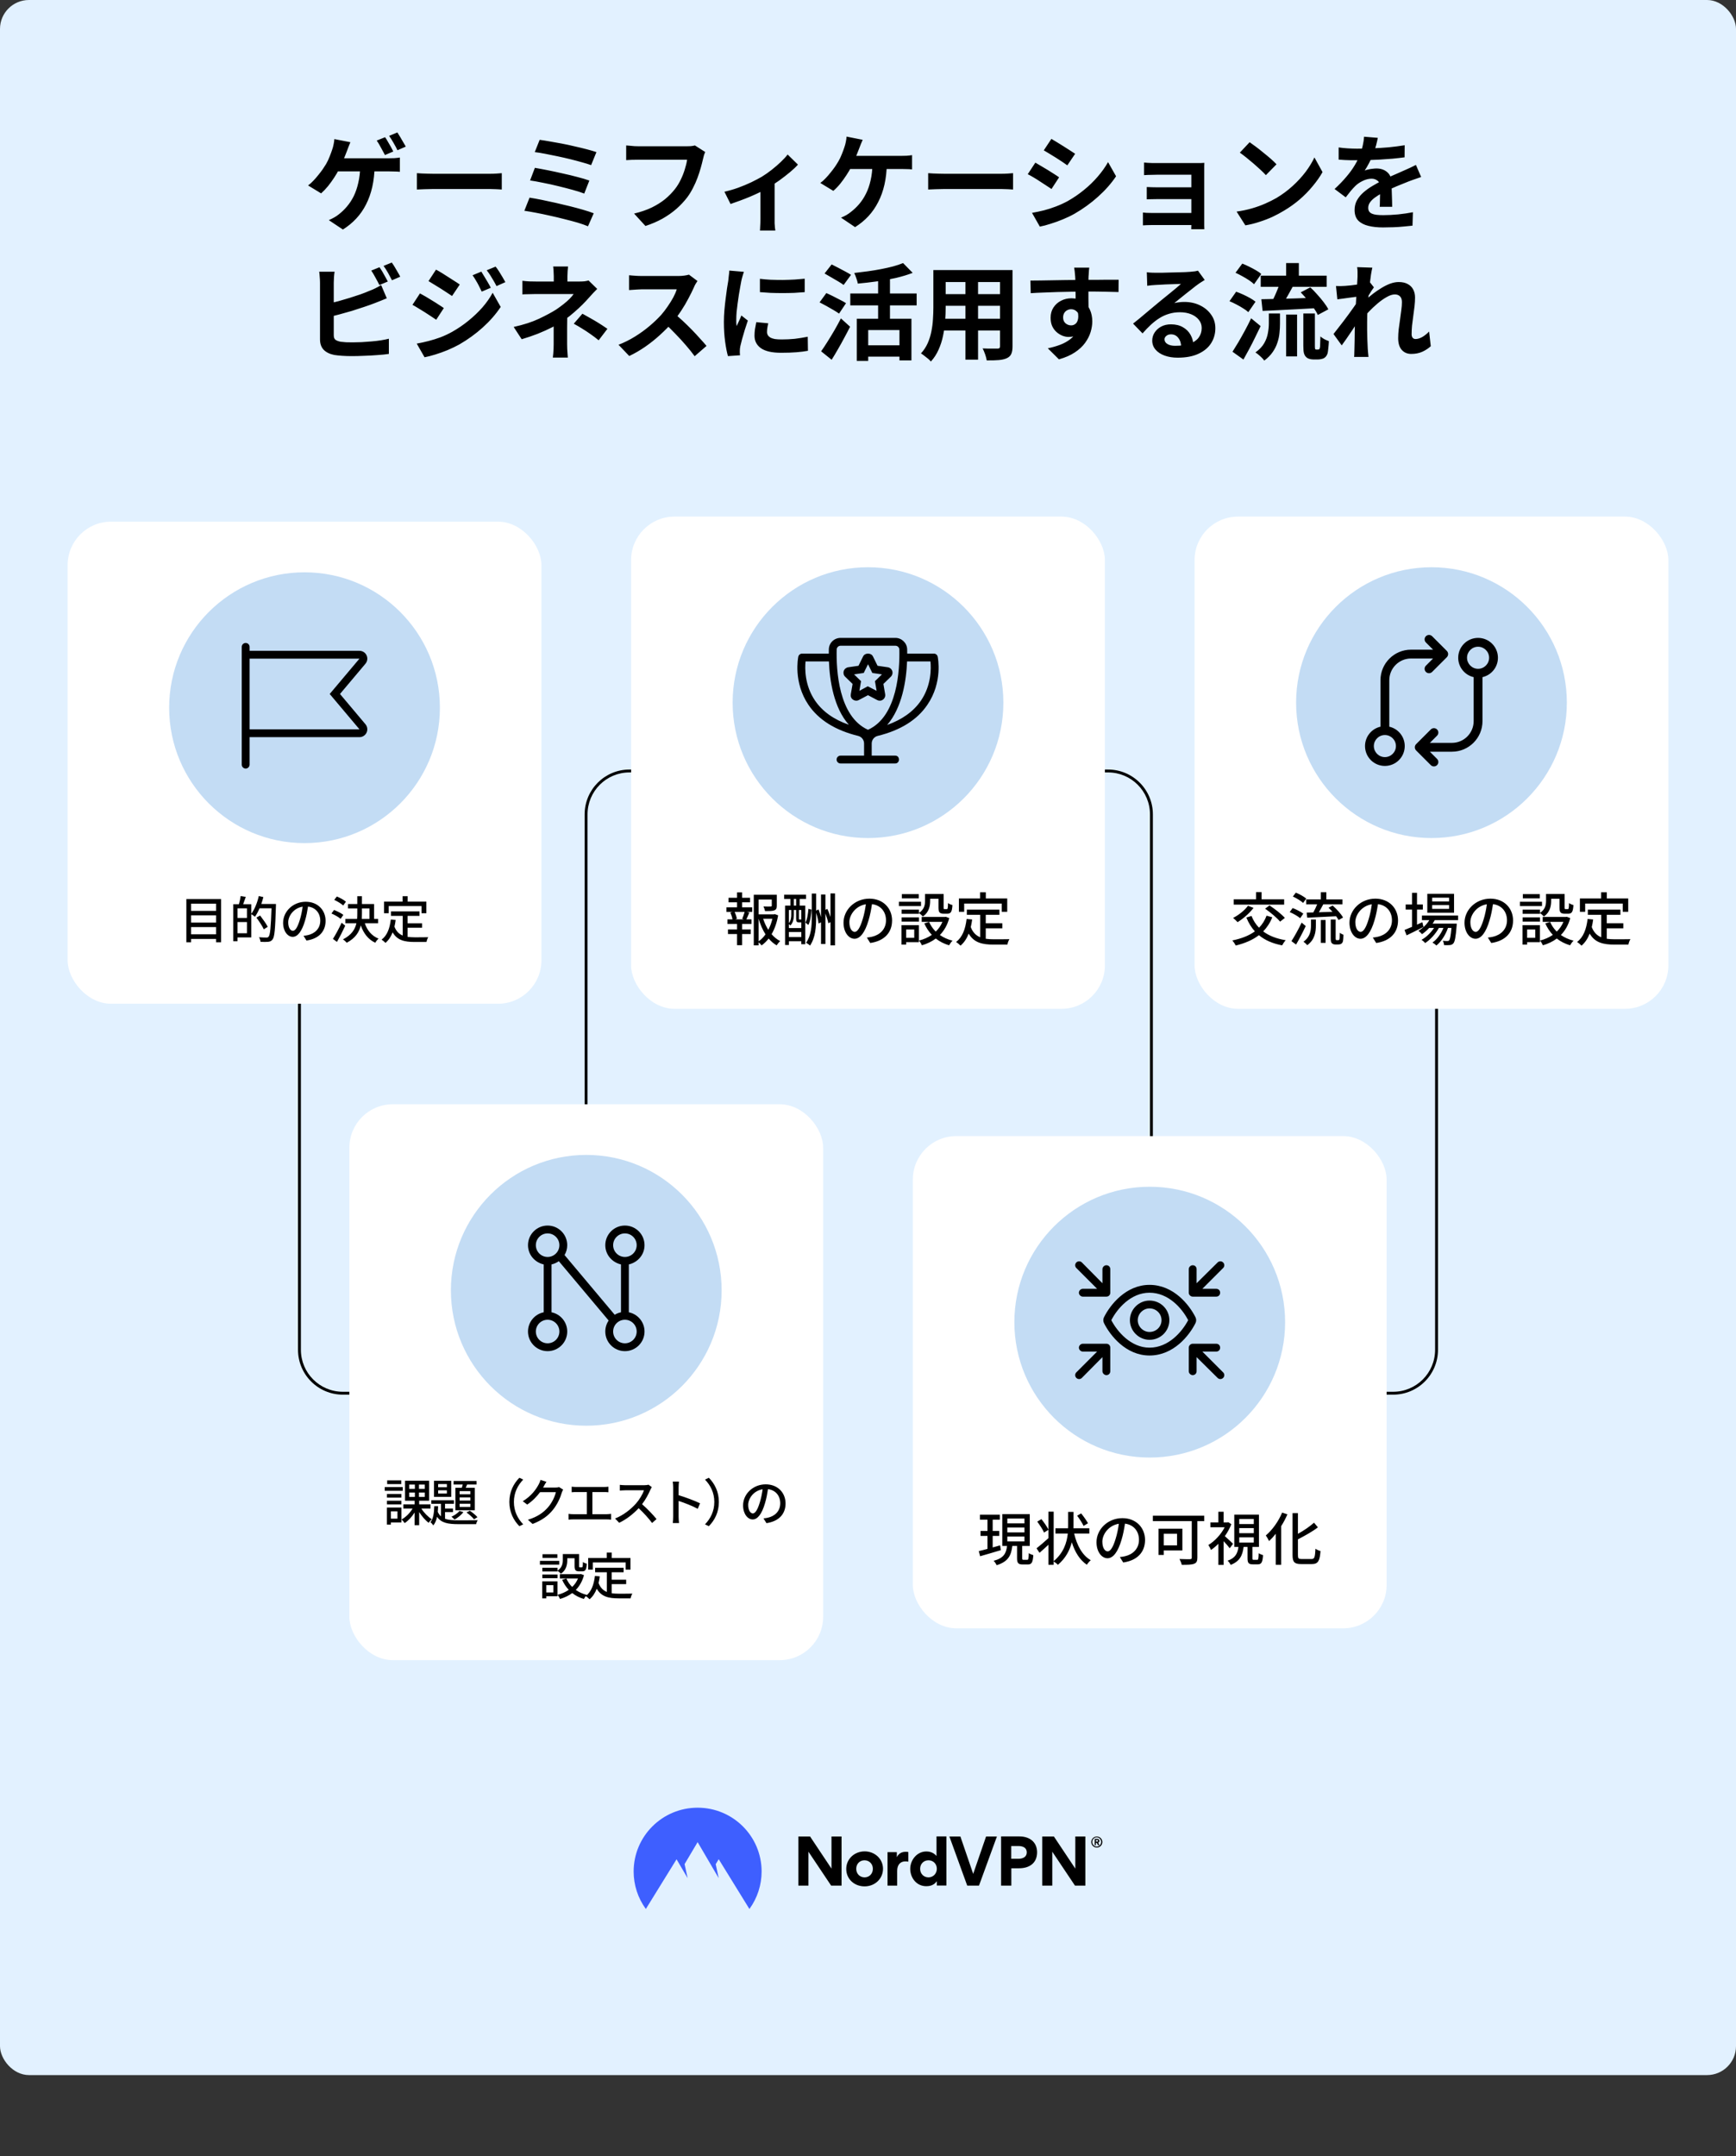 <svg width="1200" height="1490" viewBox="0 0 1200 1490" fill="none" xmlns="http://www.w3.org/2000/svg">
<rect x="0" y="0" width="1200" height="1490" fill="#333333" stroke="none"/>
<rect width="1200" height="1434" rx="20" fill="#E2F1FF"/>
<path d="M266.174 94.824C266.798 95.64 267.446 96.672 268.118 97.92C268.838 99.12 269.534 100.32 270.206 101.52C270.878 102.72 271.43 103.776 271.862 104.688L266.102 107.136C265.334 105.648 264.422 103.968 263.366 102.096C262.358 100.176 261.374 98.52 260.414 97.128L266.174 94.824ZM274.67 91.512C275.294 92.424 275.966 93.504 276.686 94.752C277.406 95.952 278.102 97.152 278.774 98.352C279.494 99.504 280.07 100.488 280.502 101.304L274.742 103.824C274.022 102.288 273.11 100.584 272.006 98.712C270.95 96.84 269.942 95.232 268.982 93.888L274.67 91.512ZM242.198 98.28C241.814 99.192 241.406 100.2 240.974 101.304C240.542 102.408 240.182 103.368 239.894 104.184C239.462 105.336 238.934 106.68 238.31 108.216C237.734 109.704 237.11 111.192 236.438 112.68C235.814 114.168 235.166 115.536 234.494 116.784C233.534 118.656 232.382 120.624 231.038 122.688C229.694 124.752 228.254 126.744 226.718 128.664C225.182 130.536 223.598 132.192 221.966 133.632L212.966 128.16C214.262 127.2 215.486 126.096 216.638 124.848C217.838 123.6 218.966 122.304 220.022 120.96C221.126 119.616 222.134 118.296 223.046 117C223.958 115.656 224.75 114.432 225.422 113.328C226.382 111.648 227.198 109.92 227.87 108.144C228.59 106.368 229.166 104.808 229.598 103.464C230.03 102.264 230.366 101.016 230.606 99.72C230.894 98.424 231.062 97.224 231.11 96.12L242.198 98.28ZM230.894 109.368C231.758 109.368 233.03 109.368 234.71 109.368C236.438 109.368 238.382 109.368 240.542 109.368C242.702 109.368 244.958 109.368 247.31 109.368C249.71 109.368 252.062 109.368 254.366 109.368C256.718 109.368 258.902 109.368 260.918 109.368C262.934 109.368 264.638 109.368 266.03 109.368C267.422 109.368 268.382 109.368 268.91 109.368C269.87 109.368 271.07 109.344 272.51 109.296C273.95 109.2 275.246 109.056 276.398 108.864V118.728C275.054 118.584 273.662 118.512 272.222 118.512C270.83 118.464 269.726 118.44 268.91 118.44C268.286 118.44 267.062 118.44 265.238 118.44C263.462 118.44 261.302 118.44 258.758 118.44C256.214 118.44 253.502 118.44 250.622 118.44C247.79 118.44 245.006 118.44 242.27 118.44C239.582 118.44 237.158 118.44 234.998 118.44C232.838 118.44 231.206 118.44 230.102 118.44L230.894 109.368ZM258.974 114.624C258.878 119.904 258.326 124.776 257.318 129.24C256.31 133.656 254.87 137.688 252.998 141.336C251.174 144.936 248.918 148.176 246.23 151.056C243.542 153.936 240.47 156.456 237.014 158.616L227.294 152.136C228.59 151.56 229.838 150.936 231.038 150.264C232.238 149.592 233.27 148.896 234.134 148.176C236.198 146.592 238.094 144.768 239.822 142.704C241.598 140.64 243.158 138.264 244.502 135.576C245.846 132.84 246.902 129.744 247.67 126.288C248.486 122.832 248.942 118.92 249.038 114.552L258.974 114.624ZM288.177 119.664C289.041 119.712 290.145 119.784 291.489 119.88C292.833 119.928 294.225 119.976 295.665 120.024C297.153 120.072 298.521 120.096 299.769 120.096C300.969 120.096 302.457 120.096 304.233 120.096C306.009 120.096 307.929 120.096 309.993 120.096C312.105 120.096 314.265 120.096 316.473 120.096C318.729 120.096 320.961 120.096 323.169 120.096C325.377 120.096 327.465 120.096 329.433 120.096C331.401 120.096 333.153 120.096 334.689 120.096C336.273 120.096 337.521 120.096 338.433 120.096C340.113 120.096 341.697 120.048 343.185 119.952C344.673 119.808 345.897 119.712 346.857 119.664V130.968C346.041 130.92 344.817 130.848 343.185 130.752C341.553 130.656 339.969 130.608 338.433 130.608C337.521 130.608 336.273 130.608 334.689 130.608C333.105 130.608 331.329 130.608 329.361 130.608C327.393 130.608 325.305 130.608 323.097 130.608C320.937 130.608 318.729 130.608 316.473 130.608C314.217 130.608 312.033 130.608 309.921 130.608C307.857 130.608 305.937 130.608 304.161 130.608C302.433 130.608 300.969 130.608 299.769 130.608C297.705 130.608 295.593 130.656 293.433 130.752C291.273 130.8 289.521 130.872 288.177 130.968V119.664ZM373.037 96.624C374.909 96.864 377.165 97.224 379.805 97.704C382.493 98.136 385.325 98.64 388.301 99.216C391.325 99.792 394.325 100.44 397.301 101.16C400.325 101.832 403.109 102.504 405.653 103.176C408.245 103.848 410.453 104.496 412.277 105.12L408.605 114.12C406.925 113.496 404.837 112.848 402.341 112.176C399.845 111.456 397.133 110.736 394.205 110.016C391.277 109.296 388.325 108.624 385.349 108C382.373 107.376 379.517 106.8 376.781 106.272C374.093 105.744 371.717 105.36 369.653 105.12L373.037 96.624ZM369.725 115.992C372.317 116.424 375.293 116.976 378.653 117.648C382.013 118.32 385.469 119.064 389.021 119.88C392.573 120.648 395.957 121.464 399.173 122.328C402.389 123.144 405.125 123.96 407.381 124.776L403.853 133.776C401.789 132.96 399.173 132.12 396.005 131.256C392.885 130.392 389.549 129.528 385.997 128.664C382.493 127.8 379.013 127.032 375.557 126.36C372.101 125.64 369.053 125.088 366.413 124.704L369.725 115.992ZM366.053 136.584C368.501 136.968 371.285 137.472 374.405 138.096C377.525 138.72 380.765 139.416 384.125 140.184C387.533 140.952 390.869 141.744 394.133 142.56C397.397 143.376 400.421 144.192 403.205 145.008C406.037 145.824 408.437 146.616 410.405 147.384L406.445 156.384C404.525 155.568 402.149 154.728 399.317 153.864C396.485 153.048 393.413 152.232 390.101 151.416C386.789 150.552 383.453 149.76 380.093 149.04C376.733 148.272 373.517 147.6 370.445 147.024C367.421 146.448 364.757 145.992 362.453 145.656L366.053 136.584ZM487.488 105.048C487.152 105.72 486.84 106.536 486.552 107.496C486.312 108.408 486.096 109.272 485.904 110.088C485.52 111.816 485.016 113.784 484.392 115.992C483.768 118.2 483.024 120.48 482.16 122.832C481.296 125.184 480.264 127.512 479.064 129.816C477.912 132.12 476.592 134.28 475.104 136.296C472.944 139.128 470.424 141.816 467.544 144.36C464.664 146.856 461.448 149.112 457.896 151.128C454.344 153.096 450.432 154.776 446.16 156.168L438.312 147.6C443.064 146.448 447.168 145.032 450.624 143.352C454.128 141.624 457.176 139.704 459.768 137.592C462.36 135.432 464.616 133.128 466.536 130.68C468.12 128.664 469.464 126.48 470.568 124.128C471.72 121.776 472.656 119.4 473.376 117C474.144 114.6 474.672 112.392 474.96 110.376C474.24 110.376 473.04 110.376 471.36 110.376C469.728 110.376 467.784 110.376 465.528 110.376C463.32 110.376 460.992 110.376 458.544 110.376C456.144 110.376 453.816 110.376 451.56 110.376C449.304 110.376 447.264 110.376 445.44 110.376C443.664 110.376 442.32 110.376 441.408 110.376C439.776 110.376 438.168 110.4 436.584 110.448C435.048 110.496 433.8 110.568 432.84 110.664V100.512C433.608 100.56 434.496 100.632 435.504 100.728C436.512 100.824 437.568 100.92 438.672 101.016C439.776 101.064 440.712 101.088 441.48 101.088C442.2 101.088 443.28 101.088 444.72 101.088C446.16 101.088 447.816 101.088 449.688 101.088C451.56 101.088 453.504 101.088 455.52 101.088C457.584 101.088 459.624 101.088 461.64 101.088C463.656 101.088 465.552 101.088 467.328 101.088C469.104 101.088 470.64 101.088 471.936 101.088C473.28 101.088 474.216 101.088 474.744 101.088C475.464 101.088 476.352 101.064 477.408 101.016C478.464 100.92 479.448 100.752 480.36 100.512L487.488 105.048ZM500.741 132.48C503.861 131.808 507.029 130.896 510.245 129.744C513.509 128.544 516.557 127.272 519.389 125.928C522.221 124.536 524.597 123.288 526.517 122.184C528.869 120.744 531.173 119.136 533.429 117.36C535.733 115.536 537.845 113.712 539.765 111.888C541.685 110.064 543.245 108.36 544.445 106.776L551.573 113.76C550.181 115.344 548.333 117.096 546.029 119.016C543.773 120.888 541.325 122.784 538.685 124.704C536.045 126.576 533.405 128.28 530.765 129.816C529.133 130.824 527.261 131.856 525.149 132.912C523.037 133.92 520.805 134.928 518.453 135.936C516.149 136.896 513.821 137.808 511.469 138.672C509.165 139.536 507.005 140.304 504.989 140.976L500.741 132.48ZM525.653 127.8L535.445 125.928V151.56C535.445 152.376 535.445 153.312 535.445 154.368C535.493 155.424 535.565 156.384 535.661 157.248C535.757 158.16 535.853 158.856 535.949 159.336H525.293C525.389 158.856 525.437 158.16 525.437 157.248C525.485 156.384 525.533 155.424 525.581 154.368C525.629 153.312 525.653 152.376 525.653 151.56V127.8ZM596.328 96.624C595.896 97.536 595.464 98.544 595.032 99.648C594.6 100.752 594.24 101.688 593.952 102.456C593.52 103.656 592.992 105 592.368 106.488C591.792 107.976 591.168 109.488 590.496 111.024C589.872 112.512 589.224 113.88 588.552 115.128C587.64 116.952 586.488 118.92 585.096 121.032C583.752 123.096 582.312 125.088 580.776 127.008C579.24 128.88 577.656 130.512 576.024 131.904L567.024 126.432C568.32 125.52 569.544 124.44 570.696 123.192C571.896 121.944 573.024 120.648 574.08 119.304C575.184 117.96 576.192 116.64 577.104 115.344C578.016 114 578.808 112.752 579.48 111.6C580.44 109.968 581.256 108.264 581.928 106.488C582.648 104.712 583.224 103.152 583.656 101.808C584.088 100.608 584.424 99.36 584.664 98.064C584.952 96.72 585.12 95.496 585.168 94.392L596.328 96.624ZM584.952 107.712C585.768 107.712 586.968 107.712 588.552 107.712C590.136 107.712 591.984 107.712 594.096 107.712C596.208 107.712 598.416 107.712 600.72 107.712C603.072 107.712 605.4 107.712 607.704 107.712C610.056 107.712 612.24 107.712 614.256 107.712C616.32 107.712 618.096 107.712 619.584 107.712C621.12 107.712 622.248 107.712 622.968 107.712C623.928 107.712 625.128 107.688 626.568 107.64C628.008 107.544 629.304 107.4 630.456 107.208V117.072C629.112 116.928 627.72 116.856 626.28 116.856C624.888 116.808 623.784 116.784 622.968 116.784C622.152 116.784 620.784 116.784 618.864 116.784C616.944 116.784 614.712 116.784 612.168 116.784C609.624 116.784 606.936 116.784 604.104 116.784C601.32 116.784 598.608 116.784 595.968 116.784C593.328 116.784 590.976 116.784 588.912 116.784C586.848 116.784 585.264 116.784 584.16 116.784L584.952 107.712ZM613.032 112.896C612.936 118.224 612.384 123.12 611.376 127.584C610.368 132 608.928 136.008 607.056 139.608C605.232 143.208 602.976 146.472 600.288 149.4C597.6 152.28 594.528 154.8 591.072 156.96L581.352 150.408C582.648 149.88 583.896 149.28 585.096 148.608C586.296 147.888 587.328 147.168 588.192 146.448C590.256 144.864 592.152 143.064 593.88 141.048C595.656 138.984 597.216 136.608 598.56 133.92C599.952 131.184 601.032 128.088 601.8 124.632C602.616 121.176 603.048 117.264 603.096 112.896H613.032ZM641.587 119.664C642.451 119.712 643.555 119.784 644.899 119.88C646.243 119.928 647.635 119.976 649.075 120.024C650.563 120.072 651.931 120.096 653.179 120.096C654.379 120.096 655.867 120.096 657.643 120.096C659.419 120.096 661.339 120.096 663.403 120.096C665.515 120.096 667.675 120.096 669.883 120.096C672.139 120.096 674.371 120.096 676.579 120.096C678.787 120.096 680.875 120.096 682.843 120.096C684.811 120.096 686.563 120.096 688.099 120.096C689.683 120.096 690.931 120.096 691.843 120.096C693.523 120.096 695.107 120.048 696.595 119.952C698.083 119.808 699.307 119.712 700.267 119.664V130.968C699.451 130.92 698.227 130.848 696.595 130.752C694.963 130.656 693.379 130.608 691.843 130.608C690.931 130.608 689.683 130.608 688.099 130.608C686.515 130.608 684.739 130.608 682.771 130.608C680.803 130.608 678.715 130.608 676.507 130.608C674.347 130.608 672.139 130.608 669.883 130.608C667.627 130.608 665.443 130.608 663.331 130.608C661.267 130.608 659.347 130.608 657.571 130.608C655.843 130.608 654.379 130.608 653.179 130.608C651.115 130.608 649.003 130.656 646.843 130.752C644.683 130.8 642.931 130.872 641.587 130.968V119.664ZM726.768 95.976C727.92 96.648 729.24 97.44 730.728 98.352C732.216 99.264 733.728 100.2 735.264 101.16C736.848 102.12 738.312 103.056 739.656 103.968C741.048 104.832 742.224 105.6 743.184 106.272L737.784 114.264C736.824 113.544 735.648 112.728 734.256 111.816C732.864 110.904 731.424 109.968 729.936 109.008C728.448 108.048 726.96 107.136 725.472 106.272C724.032 105.36 722.712 104.568 721.512 103.896L726.768 95.976ZM713.376 147.096C716.112 146.616 718.848 146.04 721.584 145.368C724.368 144.648 727.128 143.76 729.864 142.704C732.648 141.648 735.336 140.424 737.928 139.032C742.008 136.728 745.8 134.136 749.304 131.256C752.856 128.376 756.024 125.304 758.808 122.04C761.64 118.776 764.016 115.44 765.936 112.032L771.48 121.824C768.12 126.816 763.968 131.52 759.024 135.936C754.128 140.352 748.728 144.264 742.824 147.672C740.376 149.064 737.688 150.36 734.76 151.56C731.88 152.76 729.024 153.792 726.192 154.656C723.408 155.568 720.936 156.216 718.776 156.6L713.376 147.096ZM715.68 112.392C716.88 113.064 718.224 113.856 719.712 114.768C721.248 115.632 722.784 116.544 724.32 117.504C725.856 118.464 727.296 119.376 728.64 120.24C730.032 121.104 731.184 121.872 732.096 122.544L726.84 130.608C725.784 129.888 724.584 129.096 723.24 128.232C721.896 127.32 720.456 126.384 718.92 125.424C717.432 124.416 715.944 123.48 714.456 122.616C713.016 121.752 711.672 121.008 710.424 120.384L715.68 112.392ZM790.819 112.32C791.443 112.368 792.283 112.44 793.339 112.536C794.395 112.584 795.499 112.632 796.651 112.68C797.803 112.68 798.835 112.68 799.747 112.68C800.899 112.68 802.387 112.68 804.211 112.68C806.035 112.68 808.003 112.68 810.115 112.68C812.275 112.68 814.411 112.68 816.523 112.68C818.635 112.68 820.603 112.68 822.427 112.68C824.251 112.68 825.763 112.68 826.963 112.68C827.827 112.68 828.811 112.68 829.915 112.68C831.067 112.632 831.931 112.584 832.507 112.536C832.459 113.016 832.435 113.76 832.435 114.768C832.435 115.728 832.435 116.592 832.435 117.36C832.435 117.888 832.435 118.992 832.435 120.672C832.435 122.304 832.435 124.32 832.435 126.72C832.435 129.12 832.435 131.664 832.435 134.352C832.435 137.04 832.435 139.68 832.435 142.272C832.435 144.816 832.435 147.096 832.435 149.112C832.435 151.08 832.435 152.544 832.435 153.504C832.435 154.08 832.435 154.872 832.435 155.88C832.483 156.936 832.507 157.776 832.507 158.4H823.435C823.483 157.776 823.507 156.912 823.507 155.808C823.507 154.704 823.507 153.792 823.507 153.072C823.507 151.824 823.507 150.24 823.507 148.32C823.507 146.352 823.507 144.24 823.507 141.984C823.507 139.68 823.507 137.376 823.507 135.072C823.507 132.72 823.507 130.536 823.507 128.52C823.507 126.504 823.507 124.824 823.507 123.48C823.507 122.088 823.507 121.176 823.507 120.744C823.075 120.744 822.307 120.744 821.203 120.744C820.099 120.744 818.827 120.744 817.387 120.744C815.947 120.744 814.387 120.744 812.707 120.744C811.075 120.744 809.443 120.744 807.811 120.744C806.227 120.744 804.715 120.744 803.275 120.744C801.883 120.744 800.707 120.744 799.747 120.744C798.835 120.744 797.803 120.768 796.651 120.816C795.499 120.816 794.371 120.84 793.267 120.888C792.211 120.936 791.395 120.984 790.819 121.032V112.32ZM792.691 129.24C793.651 129.288 794.851 129.336 796.291 129.384C797.779 129.432 799.195 129.456 800.539 129.456C801.115 129.456 802.123 129.456 803.563 129.456C805.051 129.456 806.755 129.456 808.675 129.456C810.643 129.456 812.659 129.456 814.723 129.456C816.787 129.456 818.731 129.456 820.555 129.456C822.427 129.456 824.011 129.456 825.307 129.456C826.603 129.456 827.395 129.456 827.683 129.456V137.592C827.347 137.592 826.531 137.592 825.235 137.592C823.987 137.592 822.427 137.592 820.555 137.592C818.731 137.592 816.787 137.592 814.723 137.592C812.659 137.592 810.643 137.592 808.675 137.592C806.755 137.592 805.075 137.592 803.635 137.592C802.195 137.592 801.163 137.592 800.539 137.592C799.195 137.592 797.755 137.616 796.219 137.664C794.731 137.664 793.555 137.688 792.691 137.736V129.24ZM790.027 146.88C790.651 146.928 791.515 147 792.619 147.096C793.723 147.144 794.947 147.168 796.291 147.168C797.011 147.168 798.211 147.168 799.891 147.168C801.571 147.168 803.491 147.168 805.651 147.168C807.859 147.168 810.139 147.168 812.491 147.168C814.843 147.168 817.075 147.168 819.187 147.168C821.347 147.168 823.195 147.168 824.731 147.168C826.267 147.168 827.275 147.168 827.755 147.168V155.52C827.131 155.52 826.027 155.52 824.443 155.52C822.859 155.52 820.987 155.52 818.827 155.52C816.715 155.52 814.507 155.52 812.203 155.52C809.899 155.52 807.667 155.52 805.507 155.52C803.347 155.52 801.427 155.52 799.747 155.52C798.115 155.52 796.939 155.52 796.219 155.52C795.211 155.52 794.083 155.544 792.835 155.592C791.587 155.64 790.651 155.688 790.027 155.736V146.88ZM863.799 98.28C865.047 99.144 866.511 100.2 868.191 101.448C869.871 102.696 871.599 104.064 873.375 105.552C875.199 106.992 876.903 108.408 878.487 109.8C880.071 111.192 881.367 112.44 882.375 113.544L875.031 121.032C874.119 120.024 872.919 118.824 871.431 117.432C869.943 116.04 868.335 114.6 866.607 113.112C864.879 111.624 863.175 110.208 861.495 108.864C859.815 107.52 858.327 106.392 857.031 105.48L863.799 98.28ZM854.799 146.232C858.543 145.704 862.071 144.96 865.383 144C868.695 143.04 871.767 141.936 874.599 140.688C877.431 139.44 880.023 138.144 882.375 136.8C886.455 134.352 890.199 131.568 893.607 128.448C897.015 125.328 899.991 122.088 902.535 118.728C905.079 115.32 907.095 112.008 908.583 108.792L914.199 118.944C912.375 122.16 910.119 125.376 907.431 128.592C904.791 131.808 901.791 134.88 898.431 137.808C895.071 140.688 891.447 143.28 887.559 145.584C885.111 147.072 882.471 148.488 879.639 149.832C876.807 151.128 873.807 152.28 870.639 153.288C867.519 154.344 864.255 155.16 860.847 155.736L854.799 146.232ZM952.402 95.256C952.162 96.552 951.778 98.232 951.25 100.296C950.722 102.36 949.954 104.688 948.946 107.28C948.178 109.056 947.29 110.904 946.282 112.824C945.322 114.696 944.338 116.376 943.33 117.864C943.954 117.576 944.746 117.336 945.706 117.144C946.666 116.904 947.65 116.736 948.658 116.64C949.714 116.496 950.65 116.424 951.466 116.424C954.49 116.424 956.986 117.288 958.954 119.016C960.97 120.744 961.978 123.312 961.978 126.72C961.978 127.68 961.978 128.856 961.978 130.248C962.026 131.64 962.074 133.104 962.122 134.64C962.17 136.128 962.218 137.592 962.266 139.032C962.314 140.472 962.338 141.768 962.338 142.92H953.698C953.794 142.104 953.842 141.144 953.842 140.04C953.89 138.888 953.914 137.688 953.914 136.44C953.962 135.192 953.986 133.992 953.986 132.84C954.034 131.64 954.058 130.56 954.058 129.6C954.058 127.296 953.434 125.712 952.186 124.848C950.986 123.936 949.642 123.48 948.154 123.48C946.138 123.48 944.098 123.984 942.034 124.992C940.018 125.952 938.314 127.104 936.922 128.448C935.866 129.504 934.786 130.68 933.682 131.976C932.626 133.272 931.474 134.736 930.226 136.368L922.522 130.608C925.642 127.728 928.33 124.944 930.586 122.256C932.89 119.568 934.834 116.904 936.418 114.264C938.002 111.624 939.298 108.984 940.306 106.344C941.026 104.424 941.602 102.432 942.034 100.368C942.514 98.256 942.802 96.288 942.898 94.464L952.402 95.256ZM925.33 101.88C927.154 102.168 929.266 102.384 931.666 102.528C934.066 102.672 936.178 102.744 938.002 102.744C941.17 102.744 944.626 102.672 948.37 102.528C952.162 102.384 956.002 102.144 959.89 101.808C963.778 101.424 967.474 100.944 970.978 100.368L970.906 108.72C968.362 109.056 965.602 109.368 962.626 109.656C959.698 109.896 956.698 110.112 953.626 110.304C950.602 110.448 947.698 110.568 944.914 110.664C942.13 110.712 939.658 110.736 937.498 110.736C936.538 110.736 935.338 110.736 933.898 110.736C932.506 110.688 931.066 110.64 929.578 110.592C928.09 110.496 926.674 110.4 925.33 110.304V101.88ZM982.354 122.328C981.586 122.568 980.674 122.88 979.618 123.264C978.61 123.6 977.578 123.96 976.522 124.344C975.514 124.68 974.602 125.016 973.786 125.352C971.482 126.264 968.746 127.368 965.578 128.664C962.458 129.96 959.194 131.472 955.786 133.2C953.626 134.352 951.802 135.48 950.314 136.584C948.826 137.688 947.698 138.816 946.93 139.968C946.162 141.072 945.778 142.296 945.778 143.64C945.778 144.648 945.994 145.488 946.426 146.16C946.858 146.784 947.506 147.288 948.37 147.672C949.234 148.056 950.314 148.32 951.61 148.464C952.906 148.608 954.442 148.68 956.218 148.68C959.29 148.68 962.674 148.512 966.37 148.176C970.066 147.792 973.498 147.288 976.666 146.664L976.378 155.952C974.842 156.144 972.898 156.336 970.546 156.528C968.194 156.768 965.746 156.936 963.202 157.032C960.706 157.128 958.306 157.176 956.002 157.176C952.258 157.176 948.898 156.816 945.922 156.096C942.946 155.376 940.594 154.152 938.866 152.424C937.186 150.648 936.346 148.224 936.346 145.152C936.346 142.656 936.898 140.4 938.002 138.384C939.154 136.368 940.666 134.544 942.538 132.912C944.41 131.28 946.45 129.816 948.658 128.52C950.914 127.176 953.122 125.952 955.282 124.848C957.49 123.696 959.482 122.712 961.258 121.896C963.034 121.08 964.69 120.36 966.226 119.736C967.81 119.064 969.322 118.392 970.762 117.72C972.154 117.096 973.498 116.496 974.794 115.92C976.09 115.296 977.41 114.648 978.754 113.976L982.354 122.328ZM262.32 184.68C262.944 185.544 263.616 186.576 264.336 187.776C265.056 188.976 265.728 190.176 266.352 191.376C267.024 192.576 267.6 193.632 268.08 194.544L262.248 196.992C261.528 195.504 260.64 193.824 259.584 191.952C258.576 190.032 257.592 188.376 256.632 186.984L262.32 184.68ZM270.816 181.44C271.488 182.352 272.184 183.408 272.904 184.608C273.624 185.808 274.32 187.008 274.992 188.208C275.712 189.36 276.264 190.368 276.648 191.232L270.96 193.68C270.192 192.144 269.28 190.44 268.224 188.568C267.168 186.696 266.136 185.088 265.128 183.744L270.816 181.44ZM231.288 187.776C231.096 188.88 230.952 190.152 230.856 191.592C230.76 193.032 230.712 194.256 230.712 195.264C230.712 195.984 230.712 197.256 230.712 199.08C230.712 200.856 230.712 202.968 230.712 205.416C230.712 207.864 230.712 210.432 230.712 213.12C230.712 215.76 230.712 218.328 230.712 220.824C230.712 223.272 230.712 225.456 230.712 227.376C230.712 229.296 230.712 230.712 230.712 231.624C230.712 233.16 231.096 234.216 231.864 234.792C232.632 235.368 233.808 235.824 235.392 236.16C236.496 236.304 237.768 236.424 239.208 236.52C240.648 236.568 242.16 236.592 243.744 236.592C245.616 236.592 247.68 236.544 249.936 236.448C252.24 236.304 254.544 236.136 256.848 235.944C259.2 235.752 261.408 235.488 263.472 235.152C265.536 234.816 267.312 234.456 268.8 234.072V244.584C266.544 244.92 263.928 245.184 260.952 245.376C257.976 245.616 254.928 245.784 251.808 245.88C248.736 246.024 245.856 246.096 243.168 246.096C240.816 246.096 238.584 246.024 236.472 245.88C234.408 245.736 232.608 245.544 231.072 245.304C227.952 244.68 225.528 243.504 223.8 241.776C222.072 240 221.208 237.576 221.208 234.504C221.208 233.112 221.208 231.312 221.208 229.104C221.208 226.848 221.208 224.376 221.208 221.688C221.208 218.952 221.208 216.216 221.208 213.48C221.208 210.696 221.208 208.08 221.208 205.632C221.208 203.136 221.208 200.976 221.208 199.152C221.208 197.328 221.208 196.032 221.208 195.264C221.208 194.736 221.184 194.016 221.136 193.104C221.088 192.192 221.016 191.256 220.92 190.296C220.872 189.336 220.776 188.496 220.632 187.776H231.288ZM226.536 209.88C228.84 209.4 231.288 208.824 233.88 208.152C236.472 207.432 239.088 206.664 241.728 205.848C244.368 205.032 246.864 204.216 249.216 203.4C251.616 202.536 253.752 201.696 255.624 200.88C256.92 200.4 258.192 199.848 259.44 199.224C260.736 198.6 262.08 197.856 263.472 196.992L267.36 206.136C265.968 206.664 264.504 207.264 262.968 207.936C261.48 208.56 260.136 209.088 258.936 209.52C256.824 210.336 254.4 211.2 251.664 212.112C248.976 213.024 246.168 213.936 243.24 214.848C240.312 215.712 237.408 216.528 234.528 217.296C231.696 218.064 229.056 218.736 226.608 219.312L226.536 209.88ZM332.707 187.704C333.379 188.712 334.099 189.888 334.867 191.232C335.683 192.528 336.475 193.848 337.243 195.192C338.011 196.488 338.683 197.712 339.259 198.864L332.995 201.528C332.275 199.992 331.603 198.624 330.979 197.424C330.355 196.176 329.683 194.976 328.963 193.824C328.291 192.624 327.523 191.424 326.659 190.224L332.707 187.704ZM342.571 184.248C343.339 185.16 344.131 186.264 344.947 187.56C345.763 188.856 346.555 190.152 347.323 191.448C348.091 192.744 348.763 193.92 349.339 194.976L343.219 197.712C342.451 196.224 341.707 194.88 340.987 193.68C340.315 192.48 339.619 191.328 338.899 190.224C338.179 189.12 337.363 187.968 336.451 186.768L342.571 184.248ZM301.387 186.336C302.587 186.96 303.931 187.728 305.419 188.64C306.907 189.552 308.419 190.512 309.955 191.52C311.491 192.48 312.955 193.416 314.347 194.328C315.739 195.192 316.891 195.96 317.803 196.632L312.475 204.552C311.467 203.88 310.267 203.088 308.875 202.176C307.531 201.264 306.091 200.328 304.555 199.368C303.067 198.408 301.579 197.496 300.091 196.632C298.651 195.72 297.355 194.928 296.203 194.256L301.387 186.336ZM288.067 237.456C290.755 236.976 293.491 236.376 296.275 235.656C299.059 234.936 301.819 234.072 304.555 233.064C307.291 232.008 309.955 230.76 312.547 229.32C316.627 227.016 320.419 224.424 323.923 221.544C327.475 218.664 330.667 215.616 333.499 212.4C336.331 209.136 338.683 205.776 340.555 202.32L346.099 212.112C342.787 217.104 338.659 221.832 333.715 226.296C328.819 230.712 323.419 234.624 317.515 238.032C315.067 239.376 312.379 240.672 309.451 241.92C306.523 243.12 303.643 244.152 300.811 245.016C298.027 245.88 295.579 246.504 293.467 246.888L288.067 237.456ZM290.299 202.752C291.499 203.376 292.867 204.144 294.403 205.056C295.939 205.968 297.475 206.904 299.011 207.864C300.547 208.776 301.987 209.688 303.331 210.6C304.723 211.464 305.875 212.232 306.787 212.904L301.531 220.968C300.475 220.248 299.251 219.432 297.859 218.52C296.515 217.608 295.075 216.672 293.539 215.712C292.051 214.752 290.563 213.84 289.075 212.976C287.635 212.064 286.315 211.296 285.115 210.672L290.299 202.752ZM392.654 184.176C392.558 185.04 392.462 186.096 392.366 187.344C392.27 188.544 392.222 189.696 392.222 190.8C392.222 191.52 392.222 192.384 392.222 193.392C392.222 194.352 392.222 195.312 392.222 196.272C392.222 197.232 392.222 198.096 392.222 198.864H382.79C382.79 198.096 382.79 197.256 382.79 196.344C382.79 195.432 382.79 194.496 382.79 193.536C382.79 192.576 382.79 191.664 382.79 190.8C382.79 189.648 382.742 188.472 382.646 187.272C382.598 186.072 382.502 185.04 382.358 184.176H392.654ZM412.814 199.656C411.902 200.568 410.918 201.576 409.862 202.68C408.854 203.784 407.966 204.768 407.198 205.632C405.902 207.12 404.366 208.752 402.59 210.528C400.862 212.256 398.966 214.008 396.902 215.784C394.886 217.56 392.774 219.24 390.566 220.824C387.974 222.648 385.07 224.4 381.854 226.08C378.638 227.712 375.23 229.248 371.63 230.688C368.03 232.08 364.358 233.328 360.614 234.432L355.07 225.936C362.03 224.4 367.886 222.504 372.638 220.248C377.39 217.992 381.326 215.88 384.446 213.912C386.27 212.664 387.974 211.416 389.558 210.168C391.142 208.92 392.534 207.696 393.734 206.496C394.934 205.248 395.87 204.144 396.542 203.184C395.918 203.184 394.91 203.184 393.518 203.184C392.126 203.184 390.542 203.184 388.766 203.184C386.99 203.184 385.142 203.184 383.222 203.184C381.302 203.184 379.478 203.184 377.75 203.184C376.022 203.184 374.51 203.184 373.214 203.184C371.918 203.184 371.006 203.184 370.478 203.184C369.662 203.184 368.654 203.208 367.454 203.256C366.254 203.256 365.078 203.28 363.926 203.328C362.822 203.328 361.886 203.376 361.118 203.472V194.04C362.51 194.232 364.07 194.376 365.798 194.472C367.574 194.52 369.086 194.544 370.334 194.544C370.862 194.544 371.87 194.544 373.358 194.544C374.894 194.544 376.67 194.544 378.686 194.544C380.75 194.544 382.91 194.544 385.166 194.544C387.422 194.544 389.606 194.544 391.718 194.544C393.878 194.544 395.75 194.544 397.334 194.544C398.966 194.544 400.142 194.544 400.862 194.544C401.966 194.544 403.022 194.496 404.03 194.4C405.086 194.256 406.022 194.064 406.838 193.824L412.814 199.656ZM392.078 215.352C392.078 216.648 392.078 218.28 392.078 220.248C392.078 222.168 392.054 224.208 392.006 226.368C392.006 228.528 392.006 230.64 392.006 232.704C392.006 234.72 392.006 236.448 392.006 237.888C392.006 238.848 392.03 239.904 392.078 241.056C392.126 242.208 392.198 243.312 392.294 244.368C392.39 245.424 392.462 246.336 392.51 247.104H382.142C382.238 246.432 382.334 245.544 382.43 244.44C382.526 243.384 382.598 242.28 382.646 241.128C382.694 239.928 382.718 238.848 382.718 237.888C382.718 236.544 382.718 235.008 382.718 233.28C382.718 231.552 382.718 229.824 382.718 228.096C382.718 226.32 382.718 224.664 382.718 223.128C382.718 221.592 382.718 220.272 382.718 219.168L392.078 215.352ZM413.822 235.152C411.758 233.472 409.814 232.008 407.99 230.76C406.166 229.464 404.342 228.264 402.518 227.16C400.694 226.008 398.726 224.856 396.614 223.704L402.59 216.792C404.798 217.992 406.766 219.096 408.494 220.104C410.222 221.064 411.974 222.096 413.75 223.2C415.526 224.304 417.566 225.648 419.87 227.232L413.822 235.152ZM482.122 194.184C481.834 194.616 481.402 195.288 480.826 196.2C480.298 197.112 479.89 197.952 479.602 198.72C478.594 200.976 477.346 203.496 475.858 206.28C474.418 209.064 472.762 211.872 470.89 214.704C469.066 217.488 467.122 220.104 465.058 222.552C462.37 225.576 459.394 228.576 456.13 231.552C452.914 234.48 449.506 237.192 445.906 239.688C442.354 242.136 438.706 244.248 434.962 246.024L427.546 238.248C431.434 236.76 435.202 234.888 438.85 232.632C442.498 230.376 445.882 227.928 449.002 225.288C452.122 222.648 454.81 220.08 457.066 217.584C458.65 215.76 460.138 213.816 461.53 211.752C462.97 209.688 464.242 207.648 465.346 205.632C466.45 203.568 467.266 201.672 467.794 199.944C467.314 199.944 466.45 199.944 465.202 199.944C463.954 199.944 462.49 199.944 460.81 199.944C459.178 199.944 457.45 199.944 455.626 199.944C453.802 199.944 452.05 199.944 450.37 199.944C448.738 199.944 447.298 199.944 446.05 199.944C444.802 199.944 443.914 199.944 443.386 199.944C442.378 199.944 441.322 199.992 440.218 200.088C439.114 200.136 438.058 200.208 437.05 200.304C436.09 200.352 435.346 200.4 434.818 200.448V190.224C435.538 190.272 436.426 190.344 437.482 190.44C438.538 190.536 439.594 190.608 440.65 190.656C441.754 190.704 442.666 190.728 443.386 190.728C444.01 190.728 444.994 190.728 446.338 190.728C447.682 190.728 449.218 190.728 450.946 190.728C452.674 190.728 454.45 190.728 456.274 190.728C458.146 190.728 459.922 190.728 461.602 190.728C463.33 190.728 464.818 190.728 466.066 190.728C467.314 190.728 468.226 190.728 468.802 190.728C470.386 190.728 471.826 190.632 473.122 190.44C474.466 190.248 475.498 190.032 476.218 189.792L482.122 194.184ZM465.994 216.576C467.866 218.064 469.858 219.792 471.97 221.76C474.082 223.728 476.17 225.768 478.234 227.88C480.298 229.992 482.194 232.032 483.922 234C485.698 235.92 487.186 237.6 488.386 239.04L480.178 246.168C478.402 243.72 476.362 241.176 474.058 238.536C471.802 235.896 469.402 233.28 466.858 230.688C464.362 228.048 461.818 225.552 459.226 223.2L465.994 216.576ZM525.293 192.672C527.501 192.96 529.973 193.176 532.709 193.32C535.493 193.416 538.301 193.464 541.133 193.464C544.013 193.416 546.773 193.32 549.413 193.176C552.053 192.984 554.333 192.792 556.253 192.6V201.888C554.045 202.08 551.621 202.248 548.981 202.392C546.341 202.488 543.629 202.536 540.845 202.536C538.061 202.536 535.325 202.488 532.637 202.392C529.997 202.248 527.549 202.08 525.293 201.888V192.672ZM531.053 223.416C530.765 224.616 530.549 225.696 530.405 226.656C530.261 227.568 530.189 228.504 530.189 229.464C530.189 230.232 530.381 230.952 530.765 231.624C531.149 232.248 531.725 232.8 532.493 233.28C533.309 233.712 534.341 234.048 535.589 234.288C536.885 234.48 538.445 234.576 540.269 234.576C543.485 234.576 546.509 234.432 549.341 234.144C552.173 233.808 555.173 233.328 558.341 232.704L558.485 242.424C556.181 242.856 553.517 243.192 550.493 243.432C547.517 243.672 543.989 243.792 539.909 243.792C533.717 243.792 529.109 242.76 526.085 240.696C523.061 238.584 521.549 235.68 521.549 231.984C521.549 230.592 521.645 229.152 521.837 227.664C522.077 226.128 522.389 224.448 522.773 222.624L531.053 223.416ZM514.205 187.848C514.013 188.328 513.797 189 513.557 189.864C513.317 190.728 513.077 191.568 512.837 192.384C512.645 193.2 512.501 193.824 512.405 194.256C512.261 195.264 512.021 196.584 511.685 198.216C511.397 199.8 511.085 201.6 510.749 203.616C510.461 205.584 510.173 207.6 509.885 209.664C509.597 211.728 509.357 213.72 509.165 215.64C509.021 217.56 508.949 219.24 508.949 220.68C508.949 221.352 508.949 222.12 508.949 222.984C508.997 223.848 509.093 224.64 509.237 225.36C509.573 224.544 509.933 223.728 510.317 222.912C510.701 222.096 511.085 221.28 511.469 220.464C511.853 219.6 512.189 218.784 512.477 218.016L516.941 221.544C516.269 223.512 515.573 225.624 514.853 227.88C514.181 230.136 513.557 232.272 512.981 234.288C512.453 236.256 512.045 237.888 511.757 239.184C511.661 239.712 511.565 240.312 511.469 240.984C511.421 241.656 511.397 242.184 511.397 242.568C511.397 242.952 511.397 243.408 511.397 243.936C511.445 244.512 511.493 245.04 511.541 245.52L503.189 246.096C502.469 243.6 501.821 240.288 501.245 236.16C500.669 231.984 500.381 227.448 500.381 222.552C500.381 219.864 500.501 217.128 500.741 214.344C500.981 211.56 501.269 208.896 501.605 206.352C501.941 203.76 502.253 201.408 502.541 199.296C502.877 197.184 503.165 195.432 503.405 194.04C503.501 193.032 503.621 191.904 503.765 190.656C503.957 189.36 504.077 188.136 504.125 186.984L514.205 187.848ZM592.224 220.248H630.024V249.048H621.744V228.096H600.144V249.408H592.224V220.248ZM624.264 181.8L630.888 188.568C627.384 189.912 623.496 191.088 619.224 192.096C614.952 193.056 610.56 193.848 606.048 194.472C601.584 195.096 597.216 195.6 592.944 195.984C592.8 194.976 592.464 193.752 591.936 192.312C591.456 190.824 590.976 189.6 590.496 188.64C593.568 188.304 596.664 187.92 599.784 187.488C602.952 187.056 606.024 186.552 609 185.976C611.976 185.4 614.76 184.776 617.352 184.104C619.944 183.384 622.248 182.616 624.264 181.8ZM606.984 189.936H615.192V224.784H606.984V189.936ZM587.76 202.824H633.624V211.032H587.76V202.824ZM597.912 238.608H625.2V246.456H597.912V238.608ZM569.976 189L574.872 182.736C576.216 183.408 577.728 184.176 579.408 185.04C581.088 185.904 582.72 186.768 584.304 187.632C585.936 188.496 587.256 189.264 588.264 189.936L583.152 196.92C582.192 196.2 580.944 195.384 579.408 194.472C577.872 193.56 576.264 192.624 574.584 191.664C572.904 190.656 571.368 189.768 569.976 189ZM566.52 208.944L571.2 202.536C572.544 203.112 574.08 203.832 575.808 204.696C577.536 205.56 579.216 206.424 580.848 207.288C582.48 208.104 583.8 208.848 584.808 209.52L579.984 216.72C579.024 216 577.752 215.184 576.168 214.272C574.632 213.36 573 212.424 571.272 211.464C569.544 210.504 567.96 209.664 566.52 208.944ZM567.6 242.784C568.896 240.96 570.312 238.824 571.848 236.376C573.432 233.88 575.04 231.24 576.672 228.456C578.304 225.624 579.84 222.816 581.28 220.032L587.616 225.792C586.368 228.288 585.024 230.856 583.584 233.496C582.192 236.136 580.752 238.728 579.264 241.272C577.824 243.816 576.36 246.264 574.872 248.616L567.6 242.784ZM650.155 186.624H694.291V194.904H650.155V186.624ZM650.155 203.256H694.435V211.32H650.155V203.256ZM650.011 220.248H694.723V228.384H650.011V220.248ZM645.187 186.624H653.683V212.544C653.683 215.376 653.563 218.472 653.323 221.832C653.083 225.192 652.603 228.576 651.883 231.984C651.211 235.344 650.179 238.56 648.787 241.632C647.443 244.704 645.667 247.44 643.459 249.84C643.027 249.264 642.379 248.616 641.515 247.896C640.651 247.176 639.763 246.48 638.851 245.808C637.987 245.136 637.243 244.608 636.619 244.224C638.587 242.064 640.147 239.688 641.299 237.096C642.451 234.456 643.291 231.744 643.819 228.96C644.395 226.128 644.755 223.32 644.899 220.536C645.091 217.704 645.187 215.016 645.187 212.472V186.624ZM691.267 186.624H699.907V239.256C699.907 241.56 699.619 243.336 699.043 244.584C698.467 245.88 697.435 246.864 695.947 247.536C694.507 248.208 692.659 248.64 690.403 248.832C688.147 249.024 685.363 249.096 682.051 249.048C681.907 247.896 681.547 246.504 680.971 244.872C680.395 243.24 679.819 241.872 679.243 240.768C680.635 240.816 682.027 240.864 683.419 240.912C684.811 240.912 686.035 240.912 687.091 240.912C688.195 240.912 688.987 240.912 689.467 240.912C690.139 240.912 690.595 240.792 690.835 240.552C691.123 240.312 691.267 239.856 691.267 239.184V186.624ZM667.363 189.936H676.075V248.544H667.363V189.936ZM752.942 184.968C752.894 185.352 752.822 185.976 752.726 186.84C752.678 187.656 752.63 188.496 752.582 189.36C752.534 190.176 752.486 190.776 752.438 191.16C752.39 192.12 752.366 193.416 752.366 195.048C752.366 196.632 752.366 198.408 752.366 200.376C752.366 202.344 752.366 204.336 752.366 206.352C752.414 208.32 752.438 210.192 752.438 211.968C752.486 213.696 752.51 215.136 752.51 216.288L743.51 213.264C743.51 212.352 743.51 211.152 743.51 209.664C743.51 208.128 743.51 206.472 743.51 204.696C743.51 202.872 743.486 201.072 743.438 199.296C743.438 197.52 743.414 195.912 743.366 194.472C743.318 193.032 743.27 191.952 743.222 191.232C743.126 189.744 743.006 188.448 742.862 187.344C742.718 186.192 742.598 185.4 742.502 184.968H752.942ZM712.262 193.896C714.374 193.896 716.774 193.872 719.462 193.824C722.15 193.776 724.958 193.728 727.886 193.68C730.814 193.632 733.694 193.584 736.526 193.536C739.358 193.488 742.022 193.464 744.518 193.464C747.014 193.416 749.174 193.392 750.998 193.392C752.822 193.392 754.814 193.392 756.974 193.392C759.134 193.344 761.27 193.32 763.382 193.32C765.494 193.32 767.414 193.32 769.142 193.32C770.918 193.32 772.286 193.32 773.246 193.32L773.174 201.816C770.918 201.72 767.942 201.648 764.246 201.6C760.55 201.504 756.038 201.456 750.71 201.456C747.446 201.456 744.134 201.504 740.774 201.6C737.414 201.648 734.078 201.72 730.766 201.816C727.454 201.912 724.262 202.032 721.19 202.176C718.118 202.272 715.214 202.416 712.478 202.608L712.262 193.896ZM751.214 215.208C751.214 219.144 750.734 222.408 749.774 225C748.862 227.592 747.47 229.56 745.598 230.904C743.726 232.2 741.398 232.848 738.614 232.848C737.27 232.848 735.854 232.56 734.366 231.984C732.926 231.408 731.582 230.568 730.334 229.464C729.086 228.36 728.078 226.992 727.31 225.36C726.59 223.728 726.23 221.808 726.23 219.6C726.23 216.864 726.878 214.512 728.174 212.544C729.47 210.528 731.198 208.968 733.358 207.864C735.566 206.712 737.99 206.136 740.63 206.136C743.798 206.136 746.438 206.856 748.55 208.296C750.71 209.688 752.318 211.584 753.374 213.984C754.478 216.384 755.03 219.096 755.03 222.12C755.03 224.472 754.646 226.92 753.878 229.464C753.11 232.008 751.838 234.504 750.062 236.952C748.334 239.352 745.982 241.536 743.006 243.504C740.078 245.472 736.406 247.08 731.99 248.328L724.286 240.696C727.358 240.072 730.214 239.256 732.854 238.248C735.494 237.24 737.798 235.968 739.766 234.432C741.782 232.896 743.342 231 744.446 228.744C745.598 226.488 746.174 223.776 746.174 220.608C746.174 218.304 745.598 216.576 744.446 215.424C743.342 214.272 741.998 213.696 740.414 213.696C739.502 213.696 738.614 213.912 737.75 214.344C736.886 214.776 736.19 215.424 735.662 216.288C735.134 217.152 734.87 218.208 734.87 219.456C734.87 221.088 735.422 222.408 736.526 223.416C737.678 224.376 738.974 224.856 740.414 224.856C741.566 224.856 742.574 224.496 743.438 223.776C744.35 223.056 744.95 221.856 745.238 220.176C745.526 218.496 745.286 216.24 744.518 213.408L751.214 215.208ZM792.73 188.136C793.738 188.28 794.818 188.376 795.97 188.424C797.122 188.472 798.226 188.496 799.282 188.496C800.05 188.496 801.202 188.496 802.738 188.496C804.274 188.448 806.002 188.4 807.922 188.352C809.89 188.304 811.834 188.256 813.754 188.208C815.674 188.16 817.402 188.112 818.938 188.064C820.522 187.968 821.746 187.896 822.61 187.848C824.098 187.704 825.274 187.584 826.138 187.488C827.002 187.344 827.65 187.2 828.082 187.056L832.762 193.464C831.946 193.992 831.106 194.52 830.242 195.048C829.378 195.576 828.538 196.152 827.722 196.776C826.762 197.448 825.61 198.336 824.266 199.44C822.922 200.496 821.482 201.624 819.946 202.824C818.458 204.024 816.994 205.2 815.554 206.352C814.162 207.504 812.89 208.536 811.738 209.448C812.938 209.16 814.09 208.968 815.194 208.872C816.298 208.728 817.426 208.656 818.578 208.656C822.658 208.656 826.306 209.448 829.522 211.032C832.786 212.616 835.354 214.776 837.226 217.512C839.146 220.2 840.106 223.296 840.106 226.8C840.106 230.592 839.146 234.024 837.226 237.096C835.306 240.168 832.402 242.616 828.514 244.44C824.674 246.264 819.85 247.176 814.042 247.176C810.73 247.176 807.73 246.696 805.042 245.736C802.402 244.776 800.314 243.408 798.778 241.632C797.242 239.856 796.474 237.768 796.474 235.368C796.474 233.4 797.002 231.576 798.058 229.896C799.162 228.168 800.674 226.776 802.594 225.72C804.562 224.664 806.818 224.136 809.362 224.136C812.674 224.136 815.458 224.808 817.714 226.152C820.018 227.448 821.77 229.2 822.97 231.408C824.218 233.616 824.866 236.04 824.914 238.68L816.49 239.832C816.442 237.192 815.77 235.08 814.474 233.496C813.226 231.864 811.546 231.048 809.434 231.048C808.09 231.048 807.01 231.408 806.194 232.128C805.378 232.8 804.97 233.592 804.97 234.504C804.97 235.848 805.642 236.928 806.986 237.744C808.33 238.56 810.082 238.968 812.242 238.968C816.322 238.968 819.73 238.488 822.466 237.528C825.202 236.52 827.242 235.104 828.586 233.28C829.978 231.408 830.674 229.2 830.674 226.656C830.674 224.496 830.002 222.6 828.658 220.968C827.362 219.336 825.586 218.064 823.33 217.152C821.074 216.24 818.53 215.784 815.698 215.784C812.914 215.784 810.37 216.144 808.066 216.864C805.762 217.536 803.578 218.52 801.514 219.816C799.498 221.064 797.506 222.6 795.538 224.424C793.618 226.2 791.698 228.192 789.778 230.4L783.226 223.632C784.522 222.576 785.986 221.4 787.618 220.104C789.25 218.76 790.906 217.368 792.586 215.928C794.314 214.488 795.922 213.144 797.41 211.896C798.946 210.6 800.242 209.52 801.298 208.656C802.306 207.84 803.482 206.88 804.826 205.776C806.17 204.672 807.562 203.544 809.002 202.392C810.442 201.192 811.81 200.064 813.106 199.008C814.402 197.904 815.482 196.968 816.346 196.2C815.626 196.2 814.69 196.224 813.538 196.272C812.386 196.32 811.114 196.368 809.722 196.416C808.378 196.464 807.01 196.512 805.618 196.56C804.274 196.608 803.002 196.68 801.802 196.776C800.65 196.824 799.69 196.872 798.922 196.92C797.962 196.968 796.954 197.04 795.898 197.136C794.842 197.232 793.882 197.352 793.018 197.496L792.73 188.136ZM871.469 190.512H917.045V198.216H871.469V190.512ZM889.037 181.8H897.821V194.184H889.037V181.8ZM889.037 217.368H896.597V246.312H889.037V217.368ZM877.085 216.648H884.789V223.776C884.789 225.792 884.669 227.904 884.429 230.112C884.237 232.32 883.757 234.552 882.989 236.808C882.269 239.064 881.189 241.224 879.749 243.288C878.309 245.4 876.365 247.368 873.917 249.192C873.533 248.616 872.981 247.968 872.261 247.248C871.541 246.528 870.773 245.832 869.957 245.16C869.189 244.488 868.469 243.96 867.797 243.576C870.581 241.56 872.621 239.4 873.917 237.096C875.213 234.792 876.053 232.464 876.437 230.112C876.869 227.76 877.085 225.552 877.085 223.488V216.648ZM884.933 194.76L894.005 197.352C893.093 199.032 892.157 200.736 891.197 202.464C890.237 204.192 889.301 205.848 888.389 207.432C887.477 208.968 886.613 210.336 885.797 211.536L878.813 209.088C879.581 207.792 880.349 206.304 881.117 204.624C881.885 202.944 882.605 201.24 883.277 199.512C883.997 197.784 884.549 196.2 884.933 194.76ZM899.117 202.032L905.741 198.576C907.325 200.016 908.909 201.648 910.493 203.472C912.125 205.248 913.613 207.024 914.957 208.8C916.349 210.576 917.429 212.232 918.197 213.768L910.925 217.656C910.301 216.216 909.341 214.584 908.045 212.76C906.749 210.936 905.309 209.088 903.725 207.216C902.189 205.344 900.653 203.616 899.117 202.032ZM871.901 206.784C875.069 206.736 878.717 206.664 882.845 206.568C886.973 206.424 891.341 206.304 895.949 206.208C900.557 206.064 905.141 205.896 909.701 205.704L909.485 212.976C905.165 213.216 900.797 213.456 896.381 213.696C892.013 213.936 887.813 214.152 883.781 214.344C879.749 214.536 876.077 214.704 872.765 214.848L871.901 206.784ZM854.045 188.496L858.725 182.16C860.213 182.736 861.773 183.432 863.405 184.248C865.085 185.064 866.669 185.904 868.157 186.768C869.693 187.632 870.917 188.496 871.829 189.36L866.861 196.416C865.997 195.552 864.845 194.64 863.405 193.68C861.965 192.72 860.405 191.784 858.725 190.872C857.093 189.96 855.533 189.168 854.045 188.496ZM849.869 208.152L854.477 201.6C856.013 202.128 857.621 202.776 859.301 203.544C860.981 204.312 862.589 205.128 864.125 205.992C865.661 206.856 866.909 207.696 867.869 208.512L862.901 215.712C862.037 214.896 860.861 214.032 859.373 213.12C857.885 212.16 856.301 211.248 854.621 210.384C852.989 209.52 851.405 208.776 849.869 208.152ZM851.957 243.072C853.157 241.2 854.501 239.016 855.989 236.52C857.477 233.976 858.989 231.288 860.525 228.456C862.061 225.624 863.501 222.792 864.845 219.96L871.397 225.36C870.197 227.904 868.925 230.52 867.581 233.208C866.285 235.896 864.941 238.536 863.549 241.128C862.205 243.672 860.861 246.12 859.517 248.472L851.957 243.072ZM900.917 216.648H908.909V239.112C908.909 240.312 908.981 241.008 909.125 241.2C909.221 241.296 909.317 241.392 909.413 241.488C909.557 241.536 909.701 241.56 909.845 241.56C910.037 241.56 910.229 241.56 910.421 241.56C910.661 241.56 910.853 241.56 910.997 241.56C911.189 241.56 911.381 241.536 911.573 241.488C911.765 241.44 911.885 241.368 911.933 241.272C912.173 241.128 912.365 240.504 912.509 239.4C912.557 238.824 912.581 237.936 912.581 236.736C912.629 235.536 912.677 234.12 912.725 232.488C913.397 233.112 914.285 233.736 915.389 234.36C916.541 234.936 917.597 235.392 918.557 235.728C918.509 237.312 918.389 238.92 918.197 240.552C918.053 242.184 917.885 243.384 917.693 244.152C917.213 245.688 916.397 246.792 915.245 247.464C914.765 247.752 914.141 247.968 913.373 248.112C912.653 248.304 911.957 248.4 911.285 248.4C910.757 248.4 910.109 248.4 909.341 248.4C908.621 248.4 908.021 248.4 907.541 248.4C906.725 248.4 905.861 248.256 904.949 247.968C904.037 247.68 903.293 247.224 902.717 246.6C902.093 245.976 901.637 245.136 901.349 244.08C901.061 243.072 900.917 241.344 900.917 238.896V216.648ZM989.016 239.256C987.336 240.792 985.392 242.064 983.184 243.072C980.976 244.08 978.408 244.584 975.48 244.584C972.792 244.584 970.608 243.648 968.928 241.776C967.296 239.904 966.48 237.216 966.48 233.712C966.48 231.792 966.6 229.728 966.84 227.52C967.128 225.264 967.44 223.008 967.776 220.752C968.112 218.496 968.4 216.36 968.64 214.344C968.928 212.28 969.072 210.432 969.072 208.8C969.072 207.024 968.64 205.704 967.776 204.84C966.912 203.928 965.712 203.472 964.176 203.472C962.496 203.472 960.624 204.072 958.56 205.272C956.496 206.424 954.384 207.912 952.224 209.736C950.064 211.56 948 213.504 946.032 215.568C944.112 217.632 942.432 219.6 940.992 221.472L940.92 210.384C941.784 209.424 942.912 208.296 944.304 207C945.744 205.704 947.352 204.36 949.128 202.968C950.952 201.576 952.848 200.28 954.816 199.08C956.832 197.832 958.848 196.824 960.864 196.056C962.928 195.288 964.92 194.904 966.84 194.904C969.432 194.904 971.544 195.384 973.176 196.344C974.856 197.256 976.104 198.528 976.92 200.16C977.736 201.744 978.144 203.544 978.144 205.56C978.144 207.432 978.024 209.472 977.784 211.68C977.544 213.84 977.256 216.048 976.92 218.304C976.584 220.56 976.296 222.792 976.056 225C975.864 227.208 975.768 229.224 975.768 231.048C975.768 232.008 976.008 232.8 976.488 233.424C976.968 234 977.64 234.288 978.504 234.288C979.848 234.288 981.336 233.856 982.968 232.992C984.6 232.08 986.232 230.784 987.864 229.104L989.016 239.256ZM939.264 204.912C938.496 205.008 937.512 205.128 936.312 205.272C935.112 205.416 933.816 205.584 932.424 205.776C931.08 205.968 929.712 206.16 928.32 206.352C926.928 206.544 925.632 206.712 924.432 206.856L923.496 197.64C924.552 197.688 925.536 197.712 926.448 197.712C927.408 197.664 928.512 197.616 929.76 197.568C930.912 197.472 932.28 197.352 933.864 197.208C935.496 197.016 937.128 196.8 938.76 196.56C940.44 196.32 942 196.056 943.44 195.768C944.88 195.48 946.008 195.192 946.824 194.904L949.704 198.576C949.272 199.152 948.768 199.872 948.192 200.736C947.664 201.6 947.112 202.488 946.536 203.4C945.96 204.264 945.456 205.032 945.024 205.704L940.776 219.24C940.008 220.344 939.048 221.736 937.896 223.416C936.792 225.096 935.616 226.872 934.368 228.744C933.12 230.616 931.896 232.416 930.696 234.144C929.496 235.872 928.416 237.384 927.456 238.68L921.768 230.832C922.68 229.68 923.712 228.36 924.864 226.872C926.064 225.336 927.312 223.728 928.608 222.048C929.904 220.32 931.176 218.616 932.424 216.936C933.672 215.208 934.824 213.6 935.88 212.112C936.984 210.576 937.896 209.256 938.616 208.152L938.76 206.28L939.264 204.912ZM938.4 191.088C938.4 190.032 938.4 188.976 938.4 187.92C938.4 186.816 938.304 185.712 938.112 184.608L948.624 184.968C948.336 186.072 948.024 187.68 947.688 189.792C947.4 191.856 947.088 194.232 946.752 196.92C946.464 199.608 946.176 202.44 945.888 205.416C945.648 208.344 945.432 211.272 945.24 214.2C945.096 217.128 945.024 219.864 945.024 222.408C945.024 224.376 945.024 226.368 945.024 228.384C945.072 230.4 945.12 232.464 945.168 234.576C945.216 236.688 945.312 238.872 945.456 241.128C945.504 241.752 945.576 242.616 945.672 243.72C945.768 244.872 945.864 245.856 945.96 246.672H936.024C936.12 245.808 936.168 244.848 936.168 243.792C936.216 242.736 936.24 241.92 936.24 241.344C936.288 238.992 936.336 236.808 936.384 234.792C936.432 232.776 936.456 230.64 936.456 228.384C936.504 226.128 936.576 223.512 936.672 220.536C936.72 219.432 936.792 218.04 936.888 216.36C936.984 214.632 937.08 212.76 937.176 210.744C937.32 208.68 937.464 206.592 937.608 204.48C937.752 202.368 937.872 200.4 937.968 198.576C938.112 196.704 938.208 195.12 938.256 193.824C938.352 192.48 938.4 191.568 938.4 191.088Z" fill="black"/>
<path d="M992.293 539.722C992.683 539.331 993.317 539.331 993.707 539.722L1000.07 546.086C1000.46 546.476 1000.46 547.109 1000.07 547.5C999.681 547.89 999.047 547.89 998.657 547.5L993 541.843L987.343 547.5C986.953 547.89 986.319 547.89 985.929 547.5C985.538 547.109 985.538 546.476 985.929 546.086L992.293 539.722ZM963 962.791L963 961.791L963 962.791ZM375.128 962.791L375.128 963.791L375.128 962.791ZM825.917 962.791L825.917 961.791L825.917 962.791ZM207 932.791L208 932.791L207 932.791ZM237 961.791L375.128 961.791L375.128 963.791L237 963.791L237 961.791ZM404.128 932.791L404.128 562.791L406.128 562.791L406.128 932.791L404.128 932.791ZM435.128 531.792L765.917 531.792L765.917 533.792L435.128 533.792L435.128 531.792ZM796.917 562.792L796.917 932.791L794.917 932.791L794.917 562.792L796.917 562.792ZM825.917 961.791L963 961.791L963 963.791L825.917 963.791L825.917 961.791ZM992 932.791L992 540.429L994 540.429L994 932.791L992 932.791ZM208 550.577L208 932.791L206 932.791L206 550.577L208 550.577ZM963 961.791C979.016 961.791 992 948.808 992 932.791L994 932.791C994 949.912 980.121 963.791 963 963.791L963 961.791ZM765.917 531.792C783.038 531.792 796.917 545.671 796.917 562.792L794.917 562.792C794.917 546.775 781.933 533.792 765.917 533.792L765.917 531.792ZM404.128 562.791C404.128 545.671 418.007 531.792 435.128 531.792L435.128 533.792C419.112 533.792 406.128 546.775 406.128 562.791L404.128 562.791ZM375.128 961.791C391.144 961.791 404.128 948.808 404.128 932.791L406.128 932.791C406.128 949.912 392.249 963.791 375.128 963.791L375.128 961.791ZM796.917 932.791C796.917 948.808 809.901 961.791 825.917 961.791L825.917 963.791C808.796 963.791 794.917 949.912 794.917 932.791L796.917 932.791ZM237 963.791C219.879 963.791 206 949.912 206 932.791L208 932.791C208 948.807 220.984 961.791 237 961.791L237 963.791Z" fill="black"/>
<rect x="241.5" y="763.111" width="327.5" height="384.143" rx="30" fill="white"/>
<circle cx="405.25" cy="891.683" r="93.571" fill="#C3DCF4"/>
<rect width="108.489" height="108.489" transform="translate(351.006 836.082)" fill="#C3DCF4"/>
<path fill-rule="evenodd" clip-rule="evenodd" d="M386.283 871.557C384.794 872.599 383.088 873.364 381.247 873.783L381.247 906.872C387.435 908.126 392.096 913.601 392.096 920.161C392.096 927.654 386.028 933.723 378.535 933.723C371.046 933.723 364.974 927.654 364.974 920.161C364.974 913.601 369.632 908.126 375.823 906.872L375.823 873.783C369.632 872.376 364.974 867.053 364.974 860.493C364.974 853.004 371.046 846.932 378.535 846.932C386.028 846.932 392.096 853.004 392.096 860.493C392.096 862.993 391.419 865.313 390.239 867.306L424.908 908.578C426.225 907.774 427.69 907.188 429.253 906.872V873.783C423.062 872.376 418.404 867.053 418.404 860.493C418.404 853.004 424.476 846.932 431.965 846.932C439.458 846.932 445.526 853.004 445.526 860.493C445.526 867.053 440.864 872.376 434.677 873.783V906.872C440.864 908.126 445.526 913.601 445.526 920.161C445.526 927.654 439.458 933.723 431.965 933.723C424.476 933.723 418.404 927.654 418.404 920.161C418.404 917.347 419.262 914.732 420.73 912.564L386.283 871.557ZM378.535 852.356C374.041 852.356 370.399 855.999 370.399 860.493C370.399 864.985 374.041 868.629 378.535 868.629C383.027 868.629 386.672 864.985 386.672 860.493C386.672 855.999 383.027 852.356 378.535 852.356ZM378.535 928.298C383.027 928.298 386.672 924.654 386.672 920.161C386.672 915.669 383.027 912.025 378.535 912.025C374.041 912.025 370.399 915.669 370.399 920.161C370.399 924.654 374.041 928.298 378.535 928.298ZM431.965 852.356C427.471 852.356 423.828 855.999 423.828 860.493C423.828 864.985 427.471 868.629 431.965 868.629C436.457 868.629 440.102 864.985 440.102 860.493C440.102 855.999 436.457 852.356 431.965 852.356ZM431.965 928.298C436.457 928.298 440.102 924.654 440.102 920.161C440.102 915.669 436.457 912.025 431.965 912.025C427.471 912.025 423.828 915.669 423.828 920.161C423.828 924.654 427.471 928.298 431.965 928.298Z" fill="black"/>
<path d="M277.36 1023.04V1025.6H267.63V1023.04H277.36ZM278.375 1027.66V1030.25H265.95V1027.66H278.375ZM277.465 1032.42V1034.94H267.49V1032.42H277.465ZM267.49 1039.63V1037.08H277.465V1039.63H267.49ZM274.735 1044.43H270.185V1049.47H274.735V1044.43ZM277.5 1041.8V1052.09H270.185V1053.56H267.455V1041.8H277.5ZM282.89 1031.41V1034.45H286.775V1031.41H282.89ZM282.89 1025.91V1028.89H286.775V1025.91H282.89ZM293.6 1028.89V1025.91H289.61V1028.89H293.6ZM293.6 1034.45V1031.41H289.61V1034.45H293.6ZM297.59 1042.5H291.255C293.075 1045.41 295.945 1048.31 298.5 1049.89C297.8 1050.45 296.785 1051.57 296.295 1052.34C294.02 1050.66 291.605 1047.82 289.75 1044.92V1053.98H286.6V1045.23C284.71 1048.24 282.225 1050.94 279.705 1052.55C279.215 1051.81 278.235 1050.62 277.535 1050.06C280.44 1048.52 283.38 1045.58 285.2 1042.5H278.795V1039.6H286.6V1037.08H279.985V1023.25H296.61V1037.08H289.75V1039.6H297.59V1042.5ZM325.135 1032.63V1030.46H317.715V1032.63H325.135ZM325.135 1036.97V1034.8H317.715V1036.97H325.135ZM325.135 1041.38V1039.18H317.715V1041.38H325.135ZM314.775 1028.15H319.22C319.465 1027.42 319.675 1026.65 319.885 1025.88H313.55V1023.46H329.44V1025.88H322.895C322.58 1026.65 322.265 1027.45 321.95 1028.15H328.18V1043.69H314.775V1028.15ZM322.475 1045.23L324.75 1044.01C326.675 1045.23 328.88 1047.12 330.035 1048.45L327.69 1049.92C326.57 1048.52 324.33 1046.53 322.475 1045.23ZM317.645 1044.15L320.34 1044.99C318.835 1046.91 316.385 1048.91 314.215 1050.1C313.725 1049.57 312.71 1048.56 312.08 1048.14C314.215 1047.16 316.385 1045.69 317.645 1044.15ZM308.895 1027.77V1025.56H302.875V1027.77H308.895ZM308.895 1032.14V1029.9H302.875V1032.14H308.895ZM311.905 1023.29V1034.42H300.005V1023.29H311.905ZM307.635 1044.95V1049.54C310.085 1050.45 313.2 1050.62 316.945 1050.62C318.87 1050.62 327.83 1050.62 330.21 1050.55C329.79 1051.22 329.265 1052.44 329.125 1053.28H316.945C309.84 1053.28 305.08 1052.51 302.105 1048.21C301.615 1050.55 300.81 1052.62 299.515 1054.16C299.13 1053.49 298.22 1052.44 297.555 1051.95C299.585 1049.5 300.075 1045.09 300.18 1040.86H302.84C302.805 1042.19 302.735 1043.48 302.595 1044.78C303.19 1046.07 303.925 1047.09 304.835 1047.89V1039.21H298.15V1036.73H313.76V1039.21H307.635V1042.5H313.13V1044.95H307.635ZM352.085 1037.95C352.085 1030.85 355.025 1025.25 359.015 1021.22L361.675 1022.48C357.86 1026.47 355.235 1031.51 355.235 1037.95C355.235 1044.39 357.86 1049.43 361.675 1053.42L359.015 1054.68C355.025 1050.66 352.085 1045.06 352.085 1037.95ZM377.705 1024.02C377.005 1025.07 376.27 1026.44 375.885 1027.14C375.745 1027.42 375.57 1027.73 375.395 1028.01H383.795C384.775 1028.01 385.755 1027.91 386.42 1027.66L389.29 1029.41C388.94 1029.97 388.555 1030.85 388.31 1031.55C387.365 1034.91 385.3 1039.6 382.15 1043.45C378.93 1047.44 374.695 1050.62 368.15 1053.14L364.895 1050.24C371.65 1048.21 375.815 1045.13 378.93 1041.49C381.52 1038.51 383.62 1034.1 384.25 1031.16H373.33C371.09 1034.17 368.115 1037.29 364.44 1039.74L361.36 1037.43C367.45 1033.79 370.705 1028.92 372.35 1025.84C372.77 1025.14 373.365 1023.71 373.645 1022.69L377.705 1024.02ZM395.17 1027.38C396.08 1027.52 397.48 1027.59 398.285 1027.59H417.43C418.515 1027.59 419.635 1027.52 420.58 1027.38V1031.23C419.6 1031.13 418.445 1031.09 417.43 1031.09H409.485V1046.39H419.355C420.475 1046.39 421.49 1046.25 422.4 1046.14V1050.17C421.455 1050.03 420.09 1049.99 419.355 1049.99H396.255C395.24 1049.99 394.12 1050.03 393 1050.17V1046.14C394.05 1046.32 395.24 1046.39 396.255 1046.39H405.67V1031.09H398.285C397.515 1031.09 396.08 1031.13 395.17 1031.23V1027.38ZM450.575 1027.7C450.33 1028.05 449.805 1028.92 449.56 1029.52C448.335 1032.39 446.27 1036.34 443.82 1039.49C447.425 1042.57 451.66 1047.09 453.83 1049.75L450.75 1052.48C448.44 1049.33 444.94 1045.48 441.475 1042.26C437.73 1046.25 433.005 1049.99 428 1052.34L425.165 1049.36C430.835 1047.19 436.085 1042.99 439.55 1039.11C441.93 1036.45 444.275 1032.6 445.115 1029.87H432.27C430.905 1029.87 429.015 1030.04 428.455 1030.08V1026.12C429.155 1026.23 431.185 1026.37 432.27 1026.37H445.255C446.55 1026.37 447.705 1026.23 448.3 1026.02L450.575 1027.7ZM465.345 1048.03V1027.8C465.345 1026.68 465.24 1025.07 465.03 1023.88H469.335C469.23 1025.04 469.09 1026.58 469.09 1027.8V1033.26C473.745 1034.66 480.395 1037.15 483.895 1038.86L482.32 1042.68C478.645 1040.68 472.94 1038.48 469.09 1037.22V1048.03C469.09 1049.12 469.195 1051.25 469.37 1052.51H465.065C465.24 1051.29 465.345 1049.4 465.345 1048.03ZM496.915 1037.95C496.915 1045.06 493.975 1050.66 489.985 1054.68L487.325 1053.42C491.14 1049.43 493.765 1044.39 493.765 1037.95C493.765 1031.51 491.14 1026.47 487.325 1022.48L489.985 1021.22C493.975 1025.25 496.915 1030.85 496.915 1037.95ZM543.01 1038.97C543.01 1046.32 538.32 1051.36 529.815 1052.58L527.75 1049.29C528.94 1049.19 529.99 1049.01 530.865 1048.8C535.345 1047.79 539.335 1044.5 539.335 1038.86C539.335 1033.79 536.255 1029.76 530.865 1029.1C530.375 1032.25 529.78 1035.64 528.765 1038.93C526.665 1046.07 523.76 1050.03 520.295 1050.03C516.83 1050.03 513.645 1046.18 513.645 1040.33C513.645 1032.49 520.505 1025.77 529.29 1025.77C537.69 1025.77 543.01 1031.65 543.01 1038.97ZM517.18 1039.98C517.18 1044.01 518.895 1045.86 520.4 1045.86C521.975 1045.86 523.62 1043.59 525.23 1038.2C526.105 1035.43 526.735 1032.25 527.155 1029.17C520.855 1030.18 517.18 1035.64 517.18 1039.98ZM385.37 1083.42V1085.42C388.555 1083.28 389.045 1080.52 389.045 1078.1V1073.94H400.28V1082.16C400.28 1082.97 400.35 1083.11 400.84 1083.11H402.205C402.73 1083.11 402.87 1082.65 402.94 1079.43C403.57 1079.96 404.795 1080.45 405.6 1080.62C405.39 1084.79 404.585 1085.87 402.555 1085.87H400.315C397.9 1085.87 397.165 1085.07 397.165 1082.2V1076.84H392.125V1078.14C392.125 1081.29 391.39 1085.1 387.715 1087.55C387.26 1086.99 386.07 1085.91 385.37 1085.49V1085.94H374.87V1083.42H385.37ZM374.87 1090.63V1088.08H385.37V1090.63H374.87ZM385.265 1074.04V1076.6H375.01V1074.04H385.265ZM386.595 1078.66V1081.25H373.225V1078.66H386.595ZM382.5 1095.43H377.6V1100.47H382.5V1095.43ZM385.335 1092.8V1103.09H377.6V1104.56H374.8V1092.8H385.335ZM401.575 1087.73L403.675 1088.53C402.52 1092.8 400.56 1096.16 398.005 1098.75C400.21 1100.29 402.765 1101.45 405.67 1102.18C404.97 1102.81 404.025 1104.14 403.57 1104.98C400.525 1104.07 397.83 1102.71 395.555 1100.89C393.07 1102.74 390.235 1104.07 387.12 1104.98C386.805 1104.18 386 1102.81 385.37 1102.11C388.205 1101.41 390.83 1100.26 393.14 1098.68C391.285 1096.69 389.745 1094.38 388.59 1091.75L391.495 1090.84C392.44 1093.01 393.805 1095.01 395.52 1096.69C397.235 1095.04 398.6 1093.08 399.545 1090.81H387.015V1087.83H400.98L401.575 1087.73ZM409.765 1079.75V1084.72H406.58V1076.67H419.39V1072.92H422.855V1076.67H435.805V1084.72H432.48V1079.75H409.765ZM422.82 1094.73V1101.03C424.36 1101.24 426.005 1101.34 427.755 1101.34C429.26 1101.34 435.14 1101.34 437.135 1101.27C436.61 1102.04 436.05 1103.62 435.91 1104.56H427.58C420.72 1104.56 415.68 1103.41 412.495 1097.91C411.34 1100.89 409.73 1103.34 407.56 1105.19C407.035 1104.6 405.67 1103.48 404.865 1102.95C408.715 1100.08 410.5 1095.18 411.235 1089.06L414.595 1089.37C414.385 1090.98 414.105 1092.52 413.755 1093.96C414.98 1097.21 416.94 1099.07 419.46 1100.12V1086.54H411.375V1083.42H431.08V1086.54H422.82V1091.68H432.83V1094.73H422.82Z" fill="black"/>
<rect x="631" y="785.111" width="327.5" height="340.143" rx="30" fill="white"/>
<circle cx="794.75" cy="913.683" r="93.571" fill="#C3DCF4"/>
<rect width="108.489" height="108.489" transform="translate(740.506 858.082)" fill="#C3DCF4"/>
<path d="M762.051 886.797V877.067C762.051 875.569 763.424 874.355 764.763 874.355C766.407 874.355 767.475 875.569 767.475 877.067V893.34C767.475 894.832 766.407 896.053 764.763 896.053H748.49C747.144 896.053 745.778 894.832 745.778 893.34C745.778 891.849 747.144 890.628 748.49 890.628H758.372L744.011 876.272C742.953 875.214 742.953 873.495 744.011 872.438C745.071 871.378 746.788 871.378 747.847 872.438L762.051 886.797ZM841.654 872.438C842.705 871.378 844.434 871.378 845.485 872.438C846.553 873.495 846.553 875.214 845.485 876.272L831.128 890.628H840.705C842.349 890.628 843.417 891.849 843.417 893.34C843.417 894.832 842.349 896.053 840.705 896.053H824.432C823.093 896.053 821.72 894.832 821.72 893.34V877.067C821.72 875.569 823.093 874.355 824.432 874.355C826.076 874.355 827.144 875.569 827.144 877.067V886.797L841.654 872.438ZM808.311 912.326C808.311 919.818 802.242 925.887 794.597 925.887C787.257 925.887 781.036 919.818 781.036 912.326C781.036 904.833 787.257 898.765 794.597 898.765C802.242 898.765 808.311 904.833 808.311 912.326ZM794.597 904.189C790.258 904.189 786.461 907.834 786.461 912.326C786.461 916.818 790.258 920.463 794.597 920.463C799.242 920.463 802.887 916.818 802.887 912.326C802.887 907.834 799.242 904.189 794.597 904.189ZM826.364 910.275C827.008 911.58 827.008 913.072 826.364 914.377C822.109 922.904 811.244 936.736 794.597 936.736C778.256 936.736 767.391 922.904 763.136 914.377C762.492 913.072 762.492 911.58 763.136 910.275C767.391 901.748 778.256 887.916 794.597 887.916C811.244 887.916 822.109 901.748 826.364 910.275ZM821.313 912.326C817.227 904.359 807.853 893.34 794.597 893.34C781.647 893.34 772.273 904.359 768.187 912.326C772.273 920.14 781.647 931.311 794.597 931.311C807.853 931.311 817.227 920.14 821.313 912.326ZM841.654 952.212L827.144 937.855V947.585C827.144 949.076 826.076 950.297 824.432 950.297C823.093 950.297 821.72 949.076 821.72 947.585V931.311C821.72 929.82 823.093 928.599 824.432 928.599H840.705C842.349 928.599 843.417 929.82 843.417 931.311C843.417 932.803 842.349 934.024 840.705 934.024H831.128L845.485 948.381C846.553 949.432 846.553 951.161 845.485 952.212C844.434 953.28 842.705 953.28 841.654 952.212ZM758.372 934.024H748.49C747.144 934.024 745.778 932.803 745.778 931.311C745.778 929.82 747.144 928.599 748.49 928.599H764.763C766.407 928.599 767.475 929.82 767.475 931.311V947.585C767.475 949.076 766.407 950.297 764.763 950.297C763.424 950.297 762.051 949.076 762.051 947.585V937.855L747.847 952.212C746.788 953.28 745.071 953.28 744.011 952.212C742.953 951.161 742.953 949.432 744.011 948.381L758.372 934.024Z" fill="black"/>
<path d="M691.31 1067.93L691.83 1071.25C686.83 1072.77 681.51 1074.29 677.51 1075.45L676.59 1071.89C678.27 1071.53 680.35 1070.97 682.59 1070.37V1061.41H677.79V1057.97H682.59V1050.17H677.39V1046.73H691.11V1050.17H686.19V1057.97H690.71V1061.41H686.19V1069.37L691.31 1067.93ZM696.31 1061.85V1065.21H708.15V1061.85H696.31ZM696.31 1055.61V1058.97H708.15V1055.61H696.31ZM696.31 1049.41V1052.73H708.15V1049.41H696.31ZM707.59 1077.93H710.03C710.87 1077.93 711.03 1077.33 711.15 1073.29C711.87 1073.89 713.35 1074.45 714.27 1074.69C713.95 1079.81 713.07 1081.13 710.47 1081.13H706.99C703.79 1081.13 703.03 1080.09 703.03 1076.77V1068.33H699.75C699.03 1074.73 697.03 1079.17 688.91 1081.65C688.55 1080.77 687.59 1079.29 686.83 1078.61C693.99 1076.73 695.51 1073.33 696.11 1068.33H692.83V1046.33H711.83V1068.33H706.59V1076.73C706.59 1077.81 706.75 1077.93 707.59 1077.93ZM752.07 1052.65L749.03 1054.49C748.15 1052.65 746.23 1049.61 744.55 1047.41L747.35 1045.85C749.03 1047.93 751.11 1050.85 752.07 1052.65ZM752.99 1059.77H742.51C744.43 1067.93 748.07 1074.81 753.99 1078.21C753.07 1078.93 751.87 1080.33 751.27 1081.33C746.35 1078.01 743.03 1072.57 740.87 1065.81C739.47 1071.25 736.75 1076.73 731.27 1081.37C730.59 1080.61 729.35 1079.73 728.35 1079.05V1081.33H724.71V1067.53C722.59 1069.49 720.43 1071.49 718.55 1073.09L716.51 1069.97C718.59 1068.37 721.71 1065.69 724.71 1062.97V1057.17L721.71 1059.09C720.83 1057.05 718.75 1053.89 716.99 1051.53L719.87 1049.81C721.67 1052.01 723.71 1055.01 724.71 1057.01V1044.65H728.35V1078.85C735.27 1073.05 737.43 1066.05 738.11 1059.77H729.55V1056.13H738.31C738.35 1055.53 738.35 1054.97 738.35 1054.41V1044.81H742.03V1054.41C742.03 1054.97 742.03 1055.53 741.99 1056.13H752.99V1059.77ZM791.51 1064.21C791.51 1072.61 786.15 1078.37 776.43 1079.77L774.07 1076.01C775.43 1075.89 776.63 1075.69 777.63 1075.45C782.75 1074.29 787.31 1070.53 787.31 1064.09C787.31 1058.29 783.79 1053.69 777.63 1052.93C777.07 1056.53 776.39 1060.41 775.23 1064.17C772.83 1072.33 769.51 1076.85 765.55 1076.85C761.59 1076.85 757.95 1072.45 757.95 1065.77C757.95 1056.81 765.79 1049.13 775.83 1049.13C785.43 1049.13 791.51 1055.85 791.51 1064.21ZM761.99 1065.37C761.99 1069.97 763.95 1072.09 765.67 1072.09C767.47 1072.09 769.35 1069.49 771.19 1063.33C772.19 1060.17 772.91 1056.53 773.39 1053.01C766.19 1054.17 761.99 1060.41 761.99 1065.37ZM813.63 1059.93H804.43V1067.93H813.63V1059.93ZM817.31 1071.45H804.43V1074.57H800.83V1056.41H817.31V1071.45ZM832.43 1047.45V1051.17H827.67V1076.45C827.67 1078.85 827.07 1080.09 825.39 1080.65C823.67 1081.33 820.87 1081.37 816.87 1081.37C816.67 1080.29 815.91 1078.45 815.31 1077.37C818.35 1077.53 821.67 1077.49 822.63 1077.49C823.51 1077.45 823.79 1077.21 823.79 1076.37V1051.17H796.91V1047.45H832.43ZM852.35 1066.85L850.03 1069.93C849.15 1068.69 847.39 1066.69 845.83 1065.05V1081.41H842.19V1066.85C840.51 1068.53 838.79 1069.97 837.07 1071.13C836.75 1070.17 835.79 1068.41 835.27 1067.69C839.59 1065.09 844.03 1060.41 846.55 1055.41H836.71V1052.05H842.19V1044.69H845.83V1052.05H848.43L849.07 1051.93L851.15 1053.29C850.03 1056.21 848.47 1059.01 846.67 1061.57C848.43 1063.09 851.51 1066.01 852.35 1066.85ZM856.63 1062.41V1065.97H866.67V1062.41H856.63ZM856.63 1056.01V1059.53H866.67V1056.01H856.63ZM856.63 1049.69V1053.21H866.67V1049.69H856.63ZM866.63 1077.93H869.03C869.79 1077.93 869.95 1077.37 870.07 1073.33C870.75 1073.89 872.15 1074.41 873.07 1074.69C872.75 1079.81 871.87 1081.05 869.39 1081.05H866.11C863.03 1081.05 862.35 1080.05 862.35 1076.81V1069.01H859.63C858.95 1074.69 857.07 1078.97 850.71 1081.41C850.31 1080.57 849.35 1079.17 848.59 1078.53C854.03 1076.65 855.47 1073.41 856.07 1069.01H853.19V1046.69H870.23V1069.01H865.71V1076.81C865.71 1077.77 865.83 1077.93 866.63 1077.93ZM886.27 1045.29L889.91 1046.49C888.71 1049.29 887.27 1052.05 885.59 1054.69V1081.33H881.87V1059.93C880.39 1061.81 878.79 1063.53 877.23 1064.97C876.83 1064.01 875.67 1062.01 874.99 1061.09C879.43 1057.37 883.71 1051.41 886.27 1045.29ZM899.67 1077.37H906.63C908.71 1077.37 908.99 1075.97 909.31 1070.25C910.23 1070.93 911.75 1071.61 912.79 1071.85C912.31 1078.49 911.23 1080.85 906.87 1080.85H899.31C894.79 1080.85 893.47 1079.49 893.47 1074.65V1045.65H897.19V1059.97C901.35 1057.65 905.55 1054.77 908.31 1052.25L910.99 1055.49C907.19 1058.41 901.99 1061.29 897.19 1063.77V1074.69C897.19 1076.97 897.59 1077.37 899.67 1077.37Z" fill="black"/>
<rect x="46.75" y="360.5" width="327.5" height="333.143" rx="30" fill="white"/>
<circle cx="210.5" cy="489.071" r="93.571" fill="#C3DCF4"/>
<rect width="108.489" height="108.489" transform="translate(156.256 433.471)" fill="#C3DCF4"/>
<path d="M235.012 479.578L252.624 458.66C253.983 457.046 254.283 454.792 253.394 452.878C252.504 450.964 250.573 449.744 248.471 449.744H172.529V447.032C172.529 445.534 171.315 444.319 169.817 444.319C168.318 444.319 167.105 445.534 167.105 447.032V528.398C167.105 529.89 168.319 531.11 169.817 531.11C171.315 531.11 172.529 529.89 172.529 528.398V509.413H248.471C250.582 509.413 252.499 508.189 253.389 506.277C254.279 504.364 253.979 502.108 252.619 500.494L235.012 479.578ZM172.529 503.988V455.168H248.471L227.909 479.578L248.471 503.988H172.529Z" fill="black"/>
<path d="M132.1 645.668H149.39V640.663H132.1V645.668ZM149.39 632.543H132.1V637.583H149.39V632.543ZM149.39 624.493H132.1V629.463H149.39V624.493ZM128.81 621.308H152.82V651.163H149.39V648.853H132.1V651.163H128.81V621.308ZM164.195 644.933H170.705V637.198H164.195V644.933ZM170.705 627.713H164.195V634.363H170.705V627.713ZM180.61 624.703H190.76C190.76 624.703 190.76 625.823 190.725 626.243C190.235 642.028 189.815 647.453 188.415 649.203C187.54 650.358 186.7 650.673 185.37 650.848C184.145 650.988 182.08 650.953 180.085 650.848C180.015 649.973 179.63 648.608 179.035 647.698C181.275 647.873 183.305 647.908 184.18 647.908C184.88 647.908 185.265 647.803 185.65 647.313C186.77 646.158 187.225 640.873 187.68 627.678H179.42C178.44 629.918 177.355 631.948 176.235 633.558C175.71 633.068 174.485 632.193 173.68 631.738V647.803H164.195V650.463H161.22V624.878H165.14C165.63 623.198 166.155 620.888 166.365 619.208L169.9 619.803C169.305 621.553 168.64 623.408 168.08 624.878H173.68V631.493C175.99 628.483 177.845 623.828 178.895 619.208L182.045 619.943C181.625 621.553 181.17 623.163 180.61 624.703ZM185.09 640.488L182.36 642.203C181.38 640.068 179.105 636.638 177.25 634.118L179.805 632.683C181.66 635.098 184.04 638.423 185.09 640.488ZM225.06 636.358C225.06 643.708 220.37 648.748 211.865 649.973L209.8 646.683C210.99 646.578 212.04 646.403 212.915 646.193C217.395 645.178 221.385 641.888 221.385 636.253C221.385 631.178 218.305 627.153 212.915 626.488C212.425 629.638 211.83 633.033 210.815 636.323C208.715 643.463 205.81 647.418 202.345 647.418C198.88 647.418 195.695 643.568 195.695 637.723C195.695 629.883 202.555 623.163 211.34 623.163C219.74 623.163 225.06 629.043 225.06 636.358ZM199.23 637.373C199.23 641.398 200.945 643.253 202.45 643.253C204.025 643.253 205.67 640.978 207.28 635.588C208.155 632.823 208.785 629.638 209.205 626.558C202.905 627.573 199.23 633.033 199.23 637.373ZM239.13 623.128L237.24 625.753C235.945 624.528 233.25 622.883 231.045 621.868L232.83 619.523C235 620.398 237.73 621.903 239.13 623.128ZM237.345 632.228L235.455 634.993C234.125 633.803 231.36 632.228 229.12 631.283L230.905 628.833C233.075 629.673 235.91 631.108 237.345 632.228ZM236.155 637.653L238.64 639.718C236.96 643.393 234.825 647.558 232.935 650.918L230.135 648.853C231.85 646.158 234.3 641.678 236.155 637.653ZM250.19 627.783V631.248C250.19 632.508 250.155 633.733 250.085 634.993H255.405V627.783H250.19ZM261.355 638.038H252.185C253.83 642.973 256.98 646.788 261.67 648.643C260.935 649.273 259.885 650.568 259.395 651.478C254.53 649.238 251.345 645.073 249.385 639.508C248.3 644.093 245.675 648.328 239.69 651.478C239.13 650.813 237.87 649.658 237.065 649.168C242.98 646.158 245.395 642.273 246.375 638.038H238.745V634.993H246.83C246.935 633.733 246.97 632.473 246.97 631.213V627.783H240.565V624.738H246.97V619.313H250.19V624.738H258.59V634.993H261.355V638.038ZM268.67 626.138V631.108H265.485V623.058H278.295V619.313H281.76V623.058H294.71V631.108H291.385V626.138H268.67ZM281.725 641.118V647.418C283.265 647.628 284.91 647.733 286.66 647.733C288.165 647.733 294.045 647.733 296.04 647.663C295.515 648.433 294.955 650.008 294.815 650.953H286.485C279.625 650.953 274.585 649.798 271.4 644.303C270.245 647.278 268.635 649.728 266.465 651.583C265.94 650.988 264.575 649.868 263.77 649.343C267.62 646.473 269.405 641.573 270.14 635.448L273.5 635.763C273.29 637.373 273.01 638.913 272.66 640.348C273.885 643.603 275.845 645.458 278.365 646.508V632.928H270.28V629.813H289.985V632.928H281.725V638.073H291.735V641.118H281.725Z" fill="black"/>
<rect x="436.25" y="357" width="327.5" height="340.143" rx="30" fill="white"/>
<circle cx="600" cy="485.571" r="93.571" fill="#C3DCF4"/>
<rect width="108.489" height="108.489" transform="translate(545.756 429.971)" fill="#C3DCF4"/>
<path d="M613.697 461.127L606.601 460.089L603.428 453.632C602.138 451.008 597.886 451.013 596.608 453.632L593.423 460.093L586.32 461.127C584.863 461.347 583.693 462.331 583.235 463.738C582.794 465.128 583.15 466.636 584.201 467.636L589.344 472.64L588.117 479.757C587.88 481.197 588.321 482.638 589.643 483.486C590.826 484.327 592.35 484.455 593.638 483.768L599.992 480.42L606.34 483.768C606.899 484.062 607.51 484.215 608.12 484.215C608.905 484.215 609.685 483.97 610.354 483.48C611.532 482.618 612.11 481.186 611.867 479.749L610.646 472.648L615.789 467.644C616.84 466.622 617.211 465.125 616.76 463.726C616.307 462.331 615.138 461.33 613.697 461.127ZM604.814 470.738L605.95 477.4L599.848 474.264L594.05 477.4L595.191 470.737L590.372 466.043L597.044 465.068L600.02 459.017L602.997 465.068L609.637 466.038L604.814 470.738ZM648.176 453.824C647.922 452.568 646.803 451.668 645.531 451.668H627.105C627.103 450.622 627.097 449.632 627.075 448.729C626.97 444.294 623.24 440.819 618.935 440.819H581.065C576.607 440.819 573.03 444.294 572.929 448.729C572.895 449.632 572.895 450.622 572.895 451.668H554.474C553.192 451.668 552.085 452.568 551.82 453.824C551.671 454.535 548.266 471.467 558.815 487.063C565.879 497.511 577.445 504.692 593.142 508.54C595.564 509.133 597.283 511.291 597.283 513.786V522.186H581.015C579.517 522.186 578.299 523.4 578.299 524.898C578.299 526.396 579.523 527.61 581.015 527.61H618.833C620.331 527.61 621.393 526.396 621.393 524.898C621.393 523.4 620.477 522.186 618.833 522.186H602.565V513.793C602.565 511.298 604.282 509.14 606.706 508.547C622.413 504.702 633.981 497.52 641.033 487.069C651.736 471.467 648.328 454.535 648.176 453.824ZM563.35 484.096C556.13 473.468 556.359 461.805 556.83 457.093H572.998C573.51 470.266 576.268 489.063 586.761 500.844C576.336 497.25 568.454 491.606 563.35 484.096ZM600 504.319C579.472 495.098 578.014 462.585 578.353 448.866C578.387 447.393 579.574 446.244 581.065 446.244H618.952C620.434 446.244 621.627 447.393 621.662 448.866C621.986 462.585 620.528 495.098 600 504.319ZM636.649 484.096C631.543 491.617 623.662 497.249 613.239 500.997C623.579 489.063 626.495 470.264 627.004 457.093H643.172C643.65 461.805 643.87 473.468 636.649 484.096Z" fill="black"/>
<path d="M514.4 635.343L513.04 634.983C513.6 633.623 514.32 631.623 514.72 630.183H507.8C508.52 631.743 509.2 633.703 509.36 634.983L508.04 635.343H514.4ZM512.96 623.543V627.023H519.96V630.183H516.24L517.96 630.623C517.28 632.303 516.56 634.063 515.92 635.343H519.48V638.543H512.96V642.303H518.96V645.463H512.96V653.183H509.48V645.463H503.2V642.303H509.48V638.543H502.84V635.343H506.32C506.12 633.983 505.52 632.103 504.8 630.623L506.44 630.183H502.16V627.023H509.48V623.543H503.6V620.423H509.48V616.663H512.96V620.423H518.48V623.543H512.96ZM524.4 634.903V650.503C526.24 649.223 527.8 647.583 529.16 645.703C527.12 642.543 525.56 638.863 524.4 634.903ZM533.92 634.903H527.52C528.4 637.623 529.6 640.223 531.08 642.583C532.36 640.183 533.28 637.583 533.92 634.903ZM535.6 631.703L537.88 632.543C537.08 637.303 535.56 641.783 533.36 645.583C535.08 647.583 537.08 649.223 539.32 650.343C538.52 651.023 537.4 652.383 536.84 653.303C534.8 652.103 532.96 650.503 531.32 648.583C529.92 650.423 528.28 652.023 526.44 653.343C525.96 652.663 525.16 651.783 524.4 651.183V653.303H521.04V618.343H536.96V625.903C536.96 627.623 536.6 628.583 535.2 629.103C533.88 629.623 531.84 629.623 528.84 629.623C528.68 628.663 528.2 627.303 527.72 626.423C530 626.503 532.12 626.503 532.72 626.463C533.32 626.423 533.48 626.303 533.48 625.863V621.623H524.4V631.863H535L535.6 631.703ZM553.88 635.423V628.863H552.24V634.863C552.24 635.383 552.28 635.423 552.64 635.423H553.6H553.88ZM545.32 647.543H553.88V644.063H545.32V647.543ZM546.96 628.863H545.32V637.903C546.72 636.143 546.96 633.983 546.96 632.143V628.863ZM548.76 621.263V625.823H550.32V621.263H548.76ZM553.88 637.423H552.44C550.8 637.423 550.32 636.983 550.32 634.903V628.863H548.76V632.183C548.76 634.463 548.36 637.503 546.36 639.583C546.12 639.343 545.72 638.903 545.32 638.623V641.343H553.88V637.423ZM552.76 621.263V625.823H556.64V652.503H553.88V650.463H545.32V653.063H542.68V625.823H546.4V621.263H542.04V618.303H557.16V621.263H552.76ZM558.8 628.063L561 628.623C560.72 632.143 560.2 636.503 558.76 639.223L556.76 637.543C558 635.343 558.56 631.423 558.8 628.063ZM574.08 617.423H577.2V653.303H574.08V637.263L572.6 638.063C572.28 636.223 571.44 633.623 570.56 631.263V652.343H567.52V637.383L565.8 638.223C565.64 636.183 564.96 633.303 564.16 630.783V633.303C564.16 640.743 563.68 647.903 559.92 653.463C559.32 652.823 558.04 651.943 557.2 651.503C560.72 646.503 561.16 640.103 561.16 633.303V617.503H564.16V629.263L565.84 628.463C566.48 630.103 567.08 632.063 567.52 633.823V618.143H570.56V628.743L571.88 628.103C572.72 629.823 573.48 631.783 574.08 633.663V617.423ZM616.64 636.103C616.64 644.503 611.28 650.263 601.56 651.663L599.2 647.903C600.56 647.783 601.76 647.583 602.76 647.343C607.88 646.183 612.44 642.423 612.44 635.983C612.44 630.183 608.92 625.583 602.76 624.823C602.2 628.423 601.52 632.303 600.36 636.063C597.96 644.223 594.64 648.743 590.68 648.743C586.72 648.743 583.08 644.343 583.08 637.663C583.08 628.703 590.92 621.023 600.96 621.023C610.56 621.023 616.64 627.743 616.64 636.103ZM587.12 637.263C587.12 641.863 589.08 643.983 590.8 643.983C592.6 643.983 594.48 641.383 596.32 635.223C597.32 632.063 598.04 628.423 598.52 624.903C591.32 626.063 587.12 632.303 587.12 637.263ZM635.24 628.623V630.903C638.88 628.463 639.44 625.303 639.44 622.543V617.783H652.28V627.183C652.28 628.103 652.36 628.263 652.92 628.263H654.48C655.08 628.263 655.24 627.743 655.32 624.063C656.04 624.663 657.44 625.223 658.36 625.423C658.12 630.183 657.2 631.423 654.88 631.423H652.32C649.56 631.423 648.72 630.503 648.72 627.223V621.103H642.96V622.583C642.96 626.183 642.12 630.543 637.92 633.343C637.4 632.703 636.04 631.463 635.24 630.983V631.503H623.24V628.623H635.24ZM623.24 636.863V633.943H635.24V636.863H623.24ZM635.12 617.903V620.823H623.4V617.903H635.12ZM636.64 623.183V626.143H621.36V623.183H636.64ZM631.96 642.343H626.36V648.103H631.96V642.343ZM635.2 639.343V651.103H626.36V652.783H623.16V639.343H635.2ZM653.76 633.543L656.16 634.463C654.84 639.343 652.6 643.183 649.68 646.143C652.2 647.903 655.12 649.223 658.44 650.063C657.64 650.783 656.56 652.303 656.04 653.263C652.56 652.223 649.48 650.663 646.88 648.583C644.04 650.703 640.8 652.223 637.24 653.263C636.88 652.343 635.96 650.783 635.24 649.983C638.48 649.183 641.48 647.863 644.12 646.063C642 643.783 640.24 641.143 638.92 638.143L642.24 637.103C643.32 639.583 644.88 641.863 646.84 643.783C648.8 641.903 650.36 639.663 651.44 637.063H637.12V633.663H653.08L653.76 633.543ZM666.48 624.423V630.103H662.84V620.903H677.48V616.623H681.44V620.903H696.24V630.103H692.44V624.423H666.48ZM681.4 641.543V648.743C683.16 648.983 685.04 649.103 687.04 649.103C688.76 649.103 695.48 649.103 697.76 649.023C697.16 649.903 696.52 651.703 696.36 652.783H686.84C679 652.783 673.24 651.463 669.6 645.183C668.28 648.583 666.44 651.383 663.96 653.503C663.36 652.823 661.8 651.543 660.88 650.943C665.28 647.663 667.32 642.063 668.16 635.063L672 635.423C671.76 637.263 671.44 639.023 671.04 640.663C672.44 644.383 674.68 646.503 677.56 647.703V632.183H668.32V628.623H690.84V632.183H681.4V638.063H692.84V641.543H681.4Z" fill="black"/>
<rect x="825.75" y="357" width="327.5" height="340.143" rx="30" fill="white"/>
<circle cx="989.5" cy="485.571" r="93.571" fill="#C3DCF4"/>
<rect width="108.489" height="108.489" transform="translate(935.256 429.971)" fill="#C3DCF4"/>
<path fill-rule="evenodd" clip-rule="evenodd" d="M993.353 508.41C994.544 507.218 994.544 505.287 993.353 504.095C992.161 502.903 990.229 502.903 989.038 504.095L978.899 514.234C977.69 515.443 977.69 517.404 978.899 518.613L989.038 528.752C990.229 529.943 992.161 529.943 993.353 528.752C994.544 527.56 994.544 525.628 993.353 524.437L988.391 519.475H1003.63C1015.3 519.475 1024.76 510.013 1024.76 498.342V467.941C1030.87 466.554 1035.44 461.085 1035.44 454.551C1035.44 446.968 1029.29 440.82 1021.71 440.82C1014.12 440.82 1007.98 446.968 1007.98 454.551C1007.98 461.085 1012.54 466.554 1018.66 467.941V498.342C1018.66 506.643 1011.93 513.372 1003.63 513.372H988.391L993.353 508.41ZM1014.08 454.551C1014.08 450.338 1017.5 446.923 1021.71 446.923C1025.92 446.923 1029.34 450.338 1029.34 454.551C1029.34 458.764 1025.92 462.179 1021.71 462.179C1017.5 462.179 1014.08 458.764 1014.08 454.551Z" fill="black"/>
<path fill-rule="evenodd" clip-rule="evenodd" d="M957.292 529.306C964.875 529.306 971.023 523.159 971.023 515.576C971.023 509.041 966.458 503.573 960.344 502.186V470.089C960.344 461.788 967.073 455.059 975.374 455.059H990.61L985.647 460.021C984.456 461.213 984.456 463.145 985.647 464.337C986.839 465.528 988.771 465.528 989.963 464.337L1000.1 454.198C1001.31 452.988 1001.31 451.028 1000.1 449.819L989.963 439.68C988.771 438.488 986.839 438.488 985.647 439.68C984.456 440.871 984.456 442.803 985.647 443.995L990.609 448.957H975.374C963.703 448.957 954.241 458.418 954.241 470.089V502.185C948.126 503.573 943.562 509.041 943.562 515.576C943.562 523.159 949.709 529.306 957.292 529.306ZM964.92 515.576C964.92 519.789 961.505 523.204 957.292 523.204C953.079 523.204 949.664 519.789 949.664 515.576C949.664 511.363 953.079 507.948 957.292 507.948C961.505 507.948 964.92 511.363 964.92 515.576Z" fill="black"/>
<path d="M887.66 621.463V625.143H852.78V621.463H868.22V616.503H872.06V621.463H887.66ZM874.5 627.943L877.54 625.703C881.18 628.103 885.86 631.703 888.14 634.343L884.86 636.903C882.78 634.343 878.22 630.543 874.5 627.943ZM862.66 625.943L866.5 627.383C863.66 631.183 859.26 634.943 855.46 637.263C854.78 636.503 853.3 635.063 852.38 634.343C856.18 632.383 860.3 629.223 862.66 625.943ZM875.5 632.783L879.46 633.903C877.9 637.783 875.78 640.983 873.18 643.663C877.18 646.663 882.34 648.703 888.74 649.743C887.86 650.623 886.82 652.263 886.26 653.303C879.62 652.023 874.34 649.703 870.22 646.263C865.86 649.623 860.5 651.863 854.22 653.423C853.78 652.503 852.62 650.783 851.86 649.903C858.1 648.623 863.34 646.623 867.42 643.623C864.98 640.943 863.06 637.783 861.54 634.063L865.1 632.983C866.34 636.103 868.06 638.823 870.3 641.103C872.54 638.823 874.3 636.063 875.5 632.783ZM902.9 621.543H913.02V616.583H916.82V621.543H927.98V624.943H914.7C913.74 626.743 912.66 628.743 911.66 630.423C914.62 630.343 917.86 630.223 921.06 630.103C920.18 629.103 919.22 628.143 918.34 627.303L921.18 625.783C923.94 628.183 927.02 631.623 928.38 634.063L925.26 635.823C924.86 635.023 924.3 634.143 923.58 633.183C916.42 633.543 908.94 633.943 903.62 634.183L903.22 630.663L907.82 630.543C908.78 628.863 909.74 626.783 910.46 624.943H902.9V621.543ZM902.94 620.983L900.78 623.983C899.3 622.583 896.22 620.703 893.7 619.543L895.74 616.863C898.22 617.863 901.34 619.583 902.94 620.983ZM900.9 631.383L898.74 634.543C897.22 633.183 894.06 631.383 891.5 630.303L893.54 627.503C896.02 628.463 899.26 630.103 900.9 631.383ZM899.74 637.583L902.58 639.943C900.62 644.143 898.14 648.943 895.9 652.743L892.7 650.383C894.7 647.303 897.58 642.183 899.74 637.583ZM906.22 639.423V635.463H909.58V639.503C909.58 643.943 908.98 649.263 903.62 653.183C903.1 652.463 901.82 651.303 901.02 650.783C905.7 647.423 906.22 642.983 906.22 639.423ZM913.02 651.583V635.783H916.3V651.583H913.02ZM924.02 649.703H924.9C925.18 649.703 925.46 649.663 925.62 649.543C925.78 649.423 925.9 649.103 926.02 648.503C926.06 647.863 926.1 646.463 926.14 644.623C926.74 645.103 927.82 645.663 928.66 645.983C928.62 647.743 928.5 649.783 928.26 650.583C928.06 651.343 927.66 651.863 927.06 652.223C926.62 652.543 925.78 652.703 925.06 652.703H923.06C922.26 652.703 921.26 652.463 920.7 651.863C920.06 651.263 919.86 650.583 919.86 648.023V635.463H923.26V648.263C923.26 648.983 923.3 649.343 923.46 649.543C923.58 649.663 923.78 649.703 924.02 649.703ZM966.38 636.103C966.38 644.503 961.02 650.263 951.3 651.663L948.94 647.903C950.3 647.783 951.5 647.583 952.5 647.343C957.62 646.183 962.18 642.423 962.18 635.983C962.18 630.183 958.66 625.583 952.5 624.823C951.94 628.423 951.26 632.303 950.1 636.063C947.7 644.223 944.38 648.743 940.42 648.743C936.46 648.743 932.82 644.343 932.82 637.663C932.82 628.703 940.66 621.023 950.7 621.023C960.3 621.023 966.38 627.743 966.38 636.103ZM936.86 637.263C936.86 641.863 938.82 643.983 940.54 643.983C942.34 643.983 944.22 641.383 946.06 635.223C947.06 632.063 947.78 628.423 948.26 624.903C941.06 626.063 936.86 632.303 936.86 637.263ZM1001.66 622.943V620.343H989.98V622.943H1001.66ZM1001.66 628.103V625.463H989.98V628.103H1001.66ZM1005.1 617.663V630.783H986.62V617.663H1005.1ZM983.18 637.303L983.98 640.583C979.98 642.623 975.66 644.783 972.3 646.383L970.86 642.663C972.3 642.103 974.1 641.343 976.06 640.503V628.583H971.66V625.063H976.06V616.983H979.5V625.063H983.54V628.583H979.5V638.983C980.7 638.423 981.94 637.863 983.18 637.303ZM1007.9 635.863H991.74C991.3 636.703 990.82 637.503 990.26 638.263H1006.98C1006.98 638.263 1006.94 639.183 1006.9 639.663C1006.26 647.663 1005.66 650.783 1004.58 651.983C1003.9 652.743 1003.14 652.983 1002.18 653.103C1001.26 653.183 999.78 653.223 998.18 653.143C998.14 652.263 997.82 650.943 997.34 650.143C998.7 650.303 999.94 650.303 1000.46 650.303C1001.06 650.303 1001.38 650.263 1001.7 649.863C1002.3 649.183 1002.82 646.903 1003.3 641.263H1000.9C999.3 645.903 996.18 650.903 992.86 653.423C992.26 652.743 991.1 651.863 990.18 651.343C993.3 649.263 996.1 645.303 997.78 641.263H994.62C992.46 645.223 988.66 649.463 985.1 651.703C984.54 650.943 983.5 650.023 982.62 649.463C985.78 647.783 989.06 644.583 991.26 641.263H987.9C986.38 642.943 984.7 644.383 982.98 645.543C982.46 644.943 981.18 643.743 980.46 643.223C983.46 641.503 986.18 638.903 988.02 635.863H982.9V632.703H1007.9V635.863ZM1045.9 636.103C1045.9 644.503 1040.54 650.263 1030.82 651.663L1028.46 647.903C1029.82 647.783 1031.02 647.583 1032.02 647.343C1037.14 646.183 1041.7 642.423 1041.7 635.983C1041.7 630.183 1038.18 625.583 1032.02 624.823C1031.46 628.423 1030.78 632.303 1029.62 636.063C1027.22 644.223 1023.9 648.743 1019.94 648.743C1015.98 648.743 1012.34 644.343 1012.34 637.663C1012.34 628.703 1020.18 621.023 1030.22 621.023C1039.82 621.023 1045.9 627.743 1045.9 636.103ZM1016.38 637.263C1016.38 641.863 1018.34 643.983 1020.06 643.983C1021.86 643.983 1023.74 641.383 1025.58 635.223C1026.58 632.063 1027.3 628.423 1027.78 624.903C1020.58 626.063 1016.38 632.303 1016.38 637.263ZM1064.5 628.623V630.903C1068.14 628.463 1068.7 625.303 1068.7 622.543V617.783H1081.54V627.183C1081.54 628.103 1081.62 628.263 1082.18 628.263H1083.74C1084.34 628.263 1084.5 627.743 1084.58 624.063C1085.3 624.663 1086.7 625.223 1087.62 625.423C1087.38 630.183 1086.46 631.423 1084.14 631.423H1081.58C1078.82 631.423 1077.98 630.503 1077.98 627.223V621.103H1072.22V622.583C1072.22 626.183 1071.38 630.543 1067.18 633.343C1066.66 632.703 1065.3 631.463 1064.5 630.983V631.503H1052.5V628.623H1064.5ZM1052.5 636.863V633.943H1064.5V636.863H1052.5ZM1064.38 617.903V620.823H1052.66V617.903H1064.38ZM1065.9 623.183V626.143H1050.62V623.183H1065.9ZM1061.22 642.343H1055.62V648.103H1061.22V642.343ZM1064.46 639.343V651.103H1055.62V652.783H1052.42V639.343H1064.46ZM1083.02 633.543L1085.42 634.463C1084.1 639.343 1081.86 643.183 1078.94 646.143C1081.46 647.903 1084.38 649.223 1087.7 650.063C1086.9 650.783 1085.82 652.303 1085.3 653.263C1081.82 652.223 1078.74 650.663 1076.14 648.583C1073.3 650.703 1070.06 652.223 1066.5 653.263C1066.14 652.343 1065.22 650.783 1064.5 649.983C1067.74 649.183 1070.74 647.863 1073.38 646.063C1071.26 643.783 1069.5 641.143 1068.18 638.143L1071.5 637.103C1072.58 639.583 1074.14 641.863 1076.1 643.783C1078.06 641.903 1079.62 639.663 1080.7 637.063H1066.38V633.663H1082.34L1083.02 633.543ZM1095.74 624.423V630.103H1092.1V620.903H1106.74V616.623H1110.7V620.903H1125.5V630.103H1121.7V624.423H1095.74ZM1110.66 641.543V648.743C1112.42 648.983 1114.3 649.103 1116.3 649.103C1118.02 649.103 1124.74 649.103 1127.02 649.023C1126.42 649.903 1125.78 651.703 1125.62 652.783H1116.1C1108.26 652.783 1102.5 651.463 1098.86 645.183C1097.54 648.583 1095.7 651.383 1093.22 653.503C1092.62 652.823 1091.06 651.543 1090.14 650.943C1094.54 647.663 1096.58 642.063 1097.42 635.063L1101.26 635.423C1101.02 637.263 1100.7 639.023 1100.3 640.663C1101.7 644.383 1103.94 646.503 1106.82 647.703V632.183H1097.58V628.623H1120.1V632.183H1110.66V638.063H1122.1V641.543H1110.66Z" fill="black"/>
<g clip-path="url(#clip0_831_880)">
<path d="M754.334 1272.95C754.334 1271.95 754.747 1270.95 755.454 1270.25C756.162 1269.54 757.164 1269.13 758.167 1269.13C759.17 1269.13 760.172 1269.54 760.88 1270.25C761.587 1270.95 762 1271.95 762 1272.95C762 1273.48 761.882 1273.95 761.705 1274.42C761.528 1274.88 761.234 1275.3 760.88 1275.65C760.526 1276 760.113 1276.29 759.641 1276.47C759.17 1276.65 758.698 1276.76 758.167 1276.76C757.636 1276.76 757.164 1276.65 756.693 1276.47C756.221 1276.29 755.808 1276 755.454 1275.65C755.1 1275.3 754.806 1274.88 754.629 1274.42C754.393 1273.95 754.334 1273.42 754.334 1272.95ZM755.041 1272.95C755.041 1273.36 755.1 1273.77 755.277 1274.12C755.454 1274.47 755.631 1274.83 755.926 1275.12C756.221 1275.41 756.575 1275.65 756.929 1275.82C757.282 1276 757.695 1276.06 758.108 1276.06C758.934 1276.06 759.759 1275.71 760.29 1275.12C760.88 1274.53 761.175 1273.77 761.175 1272.89C761.175 1272.07 760.821 1271.24 760.29 1270.66C759.7 1270.07 758.934 1269.72 758.108 1269.72C757.695 1269.72 757.282 1269.78 756.929 1269.95C756.575 1270.13 756.221 1270.36 755.926 1270.66C755.631 1270.95 755.395 1271.3 755.277 1271.66C755.1 1272.12 755.041 1272.54 755.041 1272.95ZM757.577 1275.12H756.693V1270.77H758.403C759.288 1270.77 759.995 1271.24 759.995 1272.12C759.995 1272.42 759.936 1272.65 759.759 1272.89C759.582 1273.12 759.405 1273.3 759.111 1273.36L759.995 1275.12H758.993L758.167 1273.53H757.518V1275.12H757.577ZM758.344 1271.6H757.577V1272.65H758.344C758.698 1272.65 759.052 1272.54 759.052 1272.12C759.052 1271.71 758.698 1271.6 758.344 1271.6Z" fill="black"/>
<path fill-rule="evenodd" clip-rule="evenodd" d="M574.523 1303.07L558.837 1279.64V1303.07H551.878V1269.13H559.957L574.759 1291.33V1269.13H581.718V1303.07H574.523Z" fill="black"/>
<path fill-rule="evenodd" clip-rule="evenodd" d="M597.7 1279.41C590.623 1279.41 584.962 1284.63 584.962 1291.56C584.962 1298.55 590.564 1303.6 597.641 1303.6C604.718 1303.6 610.379 1298.37 610.379 1291.39C610.32 1284.52 604.659 1279.41 597.7 1279.41ZM597.641 1297.38C594.457 1297.38 591.862 1294.97 591.862 1291.45C591.862 1287.92 594.398 1285.57 597.582 1285.57C600.767 1285.57 603.361 1287.98 603.361 1291.45C603.361 1294.91 600.826 1297.38 597.641 1297.38Z" fill="black"/>
<path fill-rule="evenodd" clip-rule="evenodd" d="M627.893 1279.88V1286.51C627.186 1286.4 626.419 1286.34 625.711 1286.34C622.468 1286.34 620.168 1288.57 620.168 1292.91V1303.07H613.504V1279.94H619.932V1283.34H619.991C621.229 1280.7 623.588 1279.7 626.006 1279.7C626.714 1279.64 627.303 1279.76 627.893 1279.88Z" fill="black"/>
<path fill-rule="evenodd" clip-rule="evenodd" d="M647.356 1269.07V1282.52H647.297C644.879 1279.7 641.694 1279.47 640.338 1279.47C633.674 1279.47 629.192 1285.57 629.192 1291.45C629.192 1297.67 633.497 1303.48 640.279 1303.48C641.871 1303.48 645.351 1303.25 647.533 1300.08H647.592V1303.01H654.197V1269.07H647.356ZM641.812 1297.38C638.628 1297.38 636.033 1294.97 636.033 1291.45C636.033 1287.92 638.628 1285.57 641.812 1285.57C644.997 1285.57 647.592 1287.98 647.592 1291.45C647.533 1294.91 644.938 1297.38 641.812 1297.38Z" fill="black"/>
<path fill-rule="evenodd" clip-rule="evenodd" d="M668.585 1303.07L656.26 1269.13H663.867L672.713 1294.97L681.618 1269.13H689.108L676.723 1303.07H668.585Z" fill="black"/>
<path fill-rule="evenodd" clip-rule="evenodd" d="M704.678 1269.07H691.999V1303.07H699.076V1291.09H704.442C711.578 1291.09 716.886 1287.51 716.886 1279.99C716.827 1272.77 711.519 1269.07 704.678 1269.07ZM704.088 1284.52H699.017V1275.71H704.029C706.978 1275.71 709.75 1276.82 709.75 1280.11C709.75 1283.34 706.86 1284.52 704.088 1284.52Z" fill="black"/>
<path fill-rule="evenodd" clip-rule="evenodd" d="M743.069 1303.07L727.382 1279.64V1303.07H720.424V1269.13H728.503L743.305 1291.33V1269.13H750.264V1303.07H743.069Z" fill="black"/>
<path fill-rule="evenodd" clip-rule="evenodd" d="M446.433 1319.22C440.948 1311.71 438 1302.6 438 1293.33C438 1268.95 457.815 1249.22 482.23 1249.22C506.645 1249.22 526.46 1268.95 526.46 1293.33C526.46 1302.6 523.511 1311.71 518.027 1319.22L496.796 1284.81L494.732 1288.27L496.796 1297.91L482.23 1273.01L473.207 1288.22L475.33 1297.91L467.663 1284.87L446.433 1319.22Z" fill="#3E5FFF"/>
</g>
<defs>
<clipPath id="clip0_831_880">
<rect width="1106" height="70" fill="white" transform="translate(47 1249.22)"/>
</clipPath>
</defs>
</svg>
